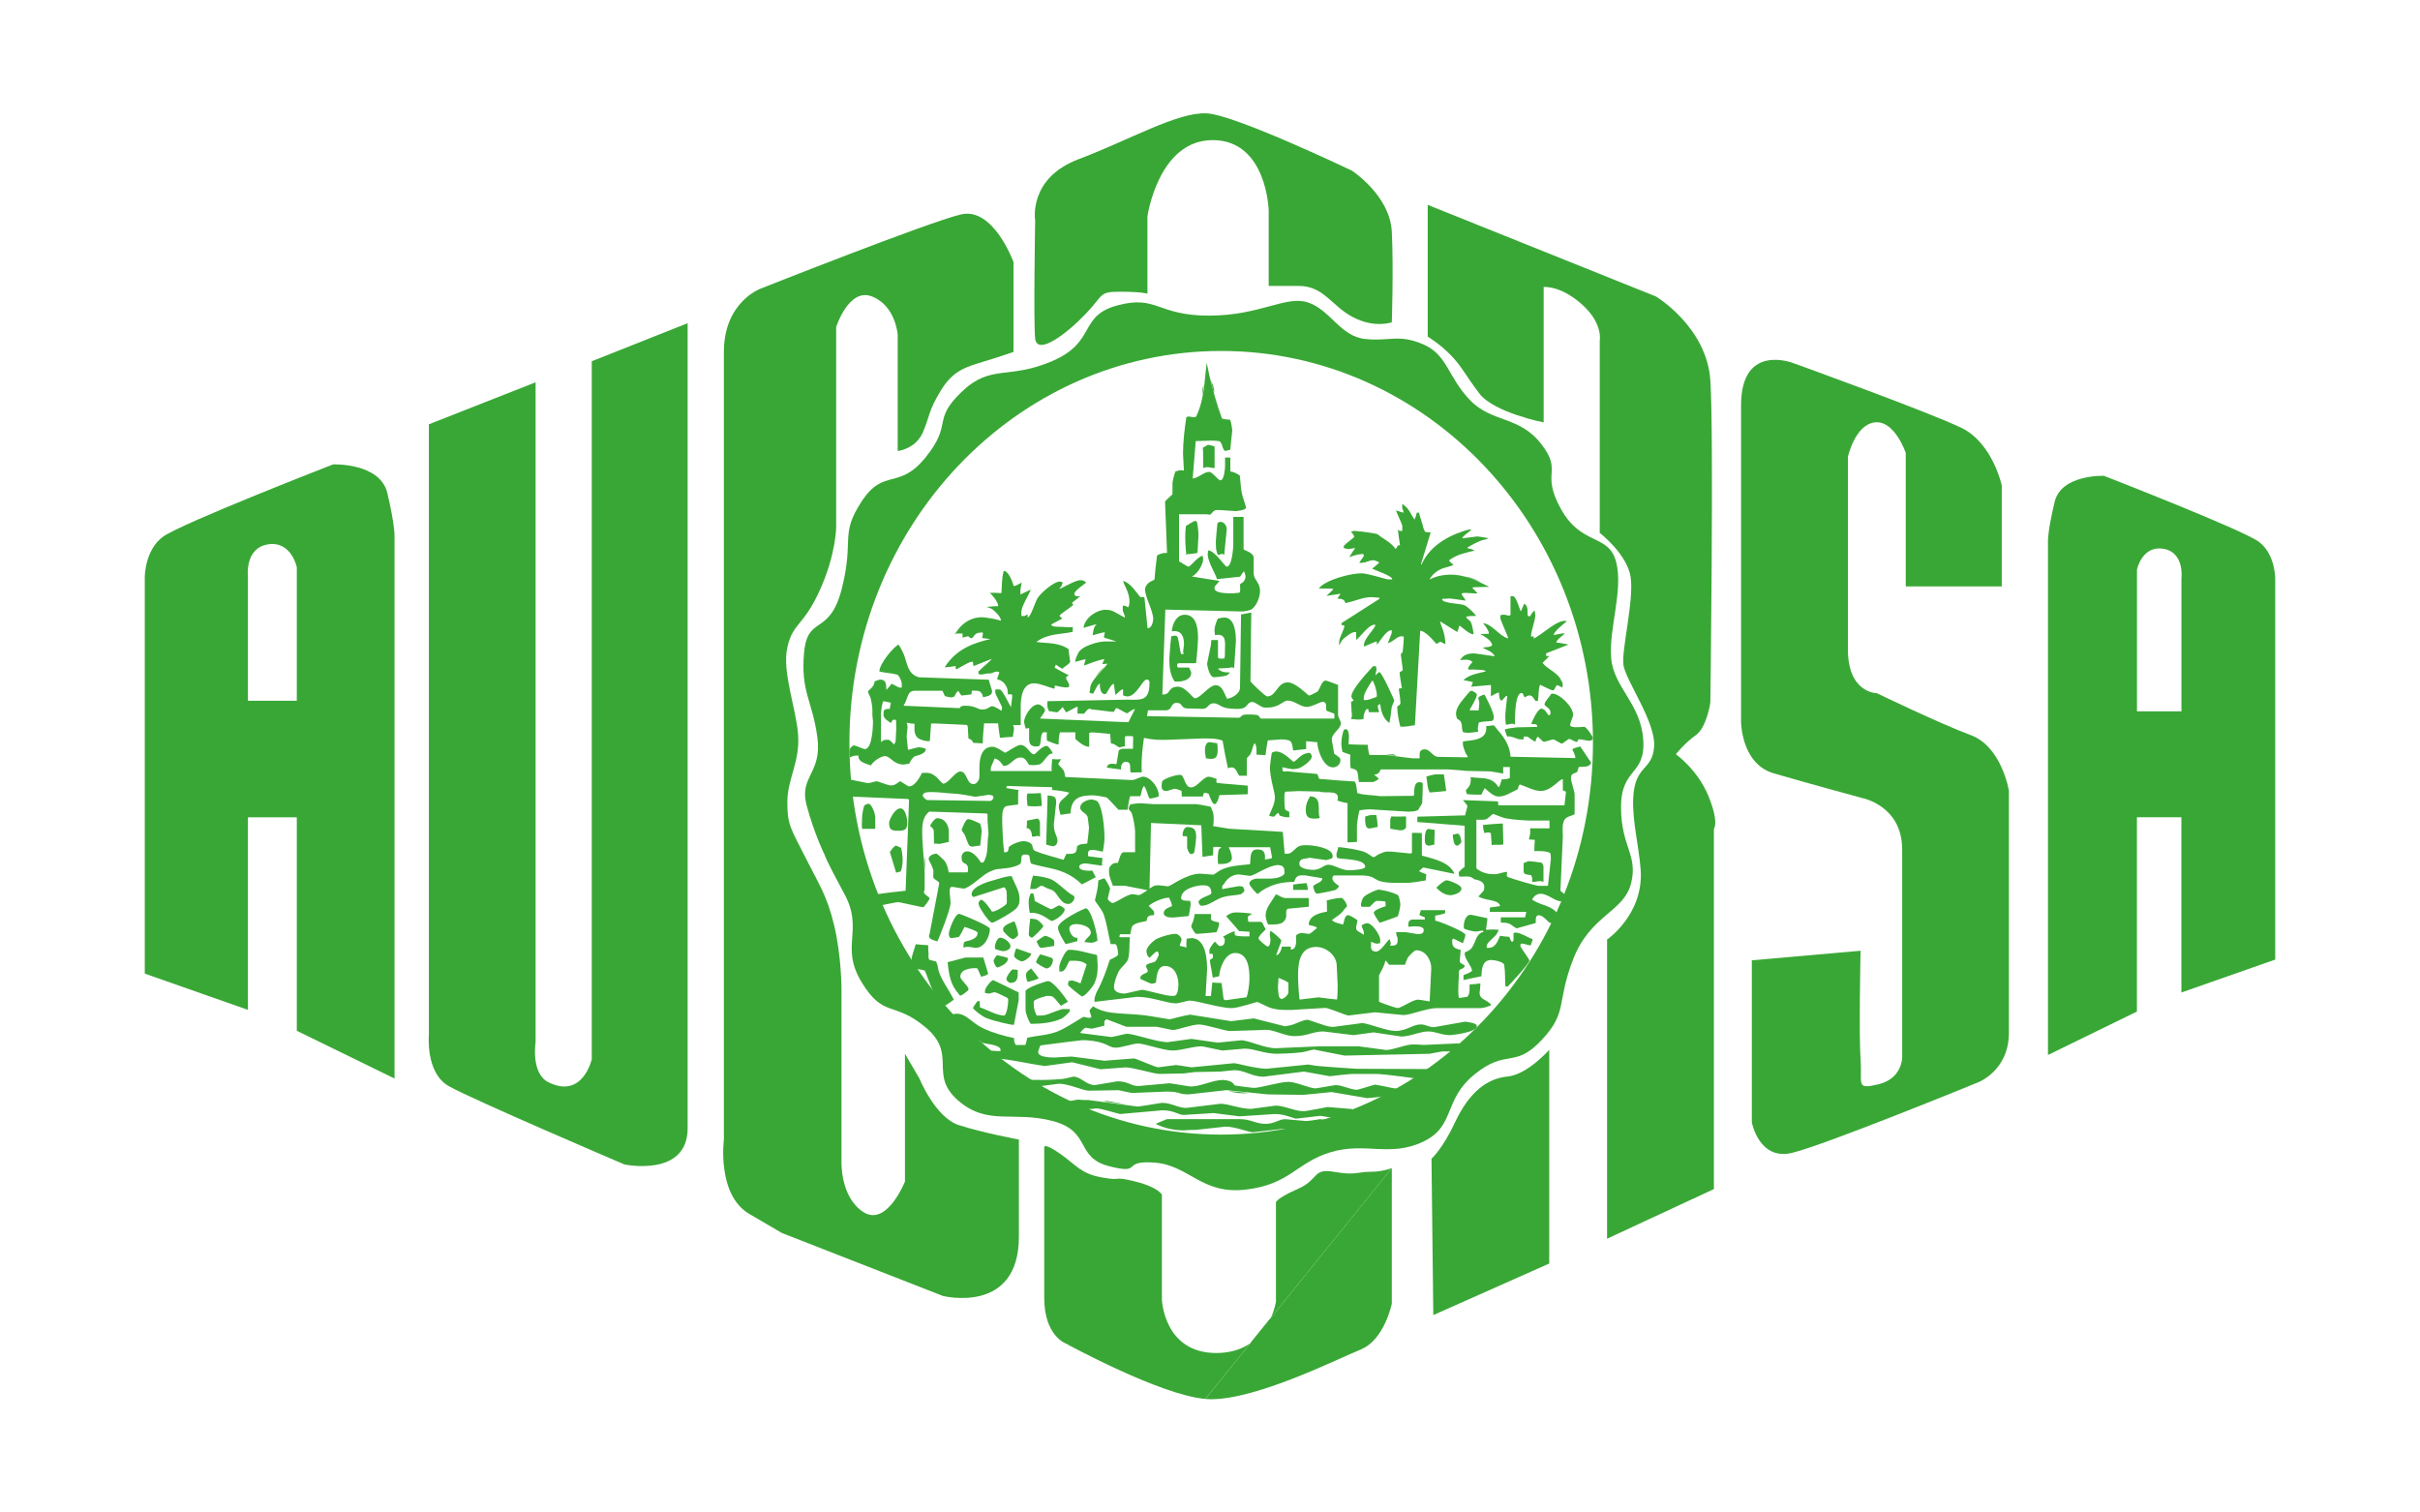 <?xml version="1.0" encoding="UTF-8"?> <!-- Generator: Adobe Illustrator 24.3.0, SVG Export Plug-In . SVG Version: 6.00 Build 0) --> <svg xmlns="http://www.w3.org/2000/svg" xmlns:xlink="http://www.w3.org/1999/xlink" version="1.1" id="Capa_1" x="0px" y="0px" viewBox="0 0 400 250" style="enable-background:new 0 0 400 250;" xml:space="preserve"> <style type="text/css"> .st0{fill:#FFFFFF;} .st1{filter:url(#Adobe_OpacityMaskFilter);} .st2{filter:url(#Adobe_OpacityMaskFilter_1_);} .st3{filter:url(#Adobe_OpacityMaskFilter_2_);} .st4{filter:url(#Adobe_OpacityMaskFilter_3_);} .st5{filter:url(#Adobe_OpacityMaskFilter_4_);} .st6{fill:#9A65A4;} .st7{fill:#39A735;} .st8{fill-rule:evenodd;clip-rule:evenodd;fill:#39A735;} .st9{fill-rule:evenodd;clip-rule:evenodd;fill:#FFFFFF;} .st10{fill:#4CE146;} .st11{fill:none;stroke:#383838;stroke-width:0.5;stroke-miterlimit:10;} .st12{fill:#383838;} .st13{fill:none;stroke:#000000;stroke-width:4;stroke-miterlimit:10;} .st14{filter:url(#Adobe_OpacityMaskFilter_5_);} .st15{fill:none;stroke:#000000;stroke-width:0.5;stroke-miterlimit:10;} .st16{fill:#9B66A5;} .st17{fill:none;stroke:#9B66A5;stroke-width:5.768;stroke-miterlimit:10;} .st18{fill:#DBD6D4;} .st19{clip-path:url(#SVGID_8_);fill:none;stroke:#F7E729;stroke-width:1.923;stroke-miterlimit:10;} .st20{clip-path:url(#SVGID_10_);fill:none;stroke:#F7E729;stroke-width:1.923;stroke-miterlimit:10;} .st21{clip-path:url(#SVGID_12_);fill:none;stroke:#F7E729;stroke-width:1.923;stroke-miterlimit:10;} .st22{clip-path:url(#SVGID_14_);fill:none;stroke:#F7E729;stroke-width:1.923;stroke-miterlimit:10;} .st23{clip-path:url(#SVGID_16_);fill:none;stroke:#F7E729;stroke-width:1.923;stroke-miterlimit:10;} .st24{clip-path:url(#SVGID_18_);fill:none;stroke:#F7E729;stroke-width:1.923;stroke-miterlimit:10;} .st25{clip-path:url(#SVGID_20_);fill:none;stroke:#76BC81;stroke-width:1.923;stroke-miterlimit:10;} .st26{clip-path:url(#SVGID_22_);fill:none;stroke:#76BC81;stroke-width:1.923;stroke-miterlimit:10;} .st27{clip-path:url(#SVGID_24_);fill:none;stroke:#76BC81;stroke-width:1.923;stroke-miterlimit:10;} .st28{clip-path:url(#SVGID_26_);fill:none;stroke:#76BC81;stroke-width:1.923;stroke-miterlimit:10;} .st29{fill-rule:evenodd;clip-rule:evenodd;fill:#225CA6;} .st30{clip-path:url(#SVGID_28_);fill:none;stroke:#F19570;stroke-width:1.923;stroke-miterlimit:10;} .st31{clip-path:url(#SVGID_30_);fill:none;stroke:#F7E729;stroke-width:1.923;stroke-miterlimit:10;} .st32{clip-path:url(#SVGID_32_);fill:none;stroke:#F7E729;stroke-width:1.923;stroke-miterlimit:10;} .st33{fill:#E01015;} .st34{fill:#1B4D93;} .st35{fill:#5BC3F0;} .st36{fill:#EC7412;} .st37{fill:#FFCF07;} .st38{fill:#E5237B;} .st39{fill:#65B12E;} .st40{clip-path:url(#SVGID_34_);fill:none;stroke:#F7E729;stroke-width:1.923;stroke-miterlimit:10;} .st41{clip-path:url(#SVGID_36_);fill:none;stroke:#F7E729;stroke-width:1.923;stroke-miterlimit:10;} .st42{fill:#E1513B;} .st43{stroke:#000000;stroke-miterlimit:10;} .st44{filter:url(#Adobe_OpacityMaskFilter_6_);} .st45{fill:#C0C0C0;} .st46{fill:#FFFFFF;stroke:#FFFFFF;stroke-miterlimit:10;} .st47{fill:#FFFFFF;stroke:#FFFFFF;stroke-width:1.2;stroke-miterlimit:10;} .st48{fill:#FFFFFF;stroke:#FFFFFF;stroke-width:2;stroke-miterlimit:10;} .st49{fill:none;stroke:#FFFFFF;stroke-width:2;stroke-miterlimit:10;} .st50{fill:#FFFFFF;stroke:#FFFFFF;stroke-width:0.5;stroke-miterlimit:10;} .st51{fill:url(#SVGID_38_);} .st52{fill:url(#SVGID_39_);} .st53{fill:url(#SVGID_40_);} .st54{fill:url(#SVGID_41_);} .st55{fill:url(#SVGID_42_);} .st56{filter:url(#Adobe_OpacityMaskFilter_7_);} .st57{fill:#F5F5F5;} .st58{fill:url(#SVGID_44_);} .st59{fill:url(#SVGID_45_);} .st60{fill:url(#SVGID_46_);} .st61{fill:url(#SVGID_47_);} .st62{fill:url(#SVGID_48_);} .st63{fill:url(#SVGID_49_);} .st64{fill:url(#SVGID_50_);} .st65{fill:url(#SVGID_51_);} .st66{fill:url(#SVGID_52_);} .st67{fill:url(#SVGID_53_);} .st68{fill:url(#SVGID_54_);} .st69{fill:#FFFFFF;stroke:#444444;stroke-width:1.5;stroke-linecap:round;stroke-linejoin:round;stroke-miterlimit:10;} .st70{filter:url(#Adobe_OpacityMaskFilter_8_);} .st71{fill:#DF0B18;} .st72{fill:#EE96BE;} .st73{fill:#166C4B;} .st74{fill:#4CBFEC;} .st75{fill:#EC7A28;} .st76{fill:#FFCF17;} .st77{fill:#01498B;} .st78{fill:#E3E15C;} .st79{fill:#1E8CC6;} .st80{fill:#65B147;} .st81{fill:#E41E7B;} .st82{fill:#5F3813;} .st83{fill:#F09271;} .st84{fill:#A36329;} .st85{filter:url(#Adobe_OpacityMaskFilter_9_);} .st86{filter:url(#Adobe_OpacityMaskFilter_10_);} .st87{filter:url(#Adobe_OpacityMaskFilter_11_);} .st88{fill:#DEDEDE;} .st89{filter:url(#Adobe_OpacityMaskFilter_12_);} .st90{opacity:0.75;} .st91{fill:#353535;} .st92{fill:url(#SVGID_60_);} .st93{filter:url(#Adobe_OpacityMaskFilter_13_);} .st94{fill:#FB6880;} .st95{fill:#FCFDFF;} .st96{fill:#707070;} .st97{fill:none;stroke:#707070;stroke-width:0.5;stroke-miterlimit:10;} .st98{fill:#D1D1D1;} .st99{fill:#141414;} .st100{fill:none;stroke:#000000;stroke-width:3;stroke-linejoin:round;stroke-miterlimit:10;} .st101{fill:#2D2D2D;} .st102{fill:#ECECEC;} .st103{fill:#E1E1E1;} .st104{fill:#FAFAFA;} .st105{fill:#FF735D;} .st106{fill:#1A2E35;} .st107{fill:#3BA435;} .st108{fill:#4CDF46;} .st109{opacity:0.77;} .st110{fill:#375A64;} .st111{opacity:0.3;} .st112{opacity:0.65;} .st113{fill:none;stroke:#FFFFFF;stroke-width:0.05;stroke-miterlimit:10;} .st114{fill:#FFC19D;} .st115{fill:#CAFFCA;} .st116{fill:#FF9C6A;} .st117{opacity:0.24;} .st118{fill:none;stroke:#000000;stroke-width:7;stroke-linejoin:round;stroke-miterlimit:10;} .st119{stroke:#000000;stroke-width:2;stroke-miterlimit:10;} .st120{stroke:#000000;stroke-width:0.75;stroke-miterlimit:10;} .st121{stroke:#000000;stroke-width:0.5;stroke-miterlimit:10;} .st122{stroke:#444444;stroke-width:1.5;stroke-linecap:round;stroke-linejoin:round;stroke-miterlimit:10;} .st123{stroke:#000000;stroke-width:0.5;stroke-linecap:round;stroke-linejoin:round;stroke-miterlimit:10;} </style> <g> <path class="st7" d="M49.06,115.83V93.77c0,0-0.89-4.42-4.79-3.79c-3.88,0.63-3.29,5.37-3.29,5.37v20.48H49.06z M23.93,160.93 V95.35c0,0,0-4.42,2.99-6.62c3.01-2.21,28.14-11.97,28.14-11.97s7.76-0.3,8.96,4.73c1.19,5.03,1.19,6.92,1.19,6.92v89.86 l-16.15-7.89v-35.29h-8.08v31.83L23.93,160.93z"></path> <path class="st8" d="M70.89,70.13v100.89c0,0-0.6,6.31,3.29,8.51c3.89,2.21,29.02,12.94,29.02,12.94s10.46,2.21,10.46-6V53.42 l-15.85,6.29v115.39c0,0-1.5,6.62-7.17,3.78c-2.93-1.46-2.11-6.62-2.11-6.62V63.19L70.89,70.13z"></path> <path class="st8" d="M148.38,74.55c0,0,2.99-0.31,4.19-3.15c1.2-2.84,0.81-3.32,2.9-6.79c2.09-3.47,4.27-3.96,7.27-4.89 c3-0.92,4.78-1.55,4.78-1.55V43.32c0,0-3.31-9.14-8.68-7.88c-5.38,1.27-33.2,12.3-33.2,12.3s-5.99,2.23-5.99,10.42v130.2 c0,0-1.2,9.13,4.2,12.29l5.38,3.15l26.63,10.41c0,0,12.55,3.14,12.55-9.78v-16.07c0,0-6.04-1.13-9.93-2.39 c-3.89-1.26-6.51-7.7-6.51-7.7l-2.39-4.1v21.12c0,0-3,7.57-6.89,5.04c-3.89-2.52-3.6-8.49-3.6-8.49v-28.38c0,0,0-5.36-1.19-10.41 c-1.2-5.05-2.49-6.77-4.85-11.48c-2.38-4.71-2.91-5.21-2.91-9.01c0-3.78,2.09-6.62,1.78-11.05c-0.29-4.41-2.69-10.38-1.78-14.49 c0.89-4.1,2.66-3.47,5.37-9.47c2.7-5.99,2.7-10.41,2.7-10.41V54.06c0,0,2.09-6.62,5.97-5.04c3.89,1.57,4.2,6.31,4.2,6.31V74.55z"></path> <path class="st8" d="M171.1,55.96c-0.29-2.53,0-19.57,0-19.57s-1.18-6.92,7.19-10.08c8.36-3.15,16.45-7.88,21.24-7.57 c4.79,0.31,23.93,9.47,23.93,9.47s6.28,4.08,6.59,10.07c0.3,6,0,14.99,0,14.99s-2.86,1.04-6.45-0.86c-3.59-1.9-4.77-5.15-8.97-5.15 h-4.93V34.81c0,0-0.27-11.65-9.26-11.65c-8.99,0-10.78,12.59-10.78,12.59v12.79c0,0-0.93-0.32-4.5-0.32 c-3.57,0-2.66,0.46-5.66,3.61C176.49,55.01,171.45,58.92,171.1,55.96"></path> <path class="st8" d="M140.4,122.78c0-35.77,27.5-64.77,61.44-64.77c33.94,0,61.46,29,61.46,64.77c0,35.76-27.52,64.76-61.46,64.76 C167.89,187.54,140.4,158.54,140.4,122.78 M199.81,52.17c8.56,0,12.79-3.44,16.47-2.15c3.66,1.28,5.28,5.58,9.36,6.01 c4.09,0.43,5.46-0.86,9.55,0.86c4.06,1.72,4.06,5.32,7.73,9.19c3.67,3.86,8.15,2.58,11.82,7.3c3.67,4.72-0.16,4.55,3.26,10.74 c3.42,6.18,7.9,4.03,9.13,8.76c1.21,4.72-1.23,11-0.82,15.89c0.41,4.9,4.89,7.47,5.3,13.49c0.41,6.01-3.67,4.55-3.67,11.16 c0,6.61,2.86,7.9,1.65,12.63c-1.23,4.73-6.69,5.16-9.54,12.45c-2.86,7.3-0.82,8.76-5.3,13.48c-4.48,4.72-5.71,1.29-11.01,5.59 c-5.29,4.29-3.09,8.59-8.55,11.16c-5.46,2.58-9.55,0-15.25,1.72c-5.71,1.72-6.68,5.32-14.02,6.18c-7.33,0.86-9.37-4.04-15.08-4.46 c-5.71-0.43-1.79,2.05-7.49,0.6c-5.71-1.46-2.86-5.76-9.37-7.48c-6.53-1.71-10.77,0.86-15.66-3.43c-4.88-4.29,0-7.56-5.3-12.02 c-5.3-4.47-6.92-1.46-10.59-7.47c-3.66-6.01,0.41-8.59-2.86-14.6c-3.25-6.01-3.25-6.44-3.25-6.44s-1.79-3.61-3.02-8.32 c-1.21-4.73,2.61-5.16,1.8-11.17c-0.82-6.02-2.77-7.48-2.2-13.92c0.57-6.44,4.23-2.58,6.27-10.73c2.04-8.17-0.4-8.76,3.27-14.34 c3.67-5.59,6.11-1.72,10.59-7.3c4.49-5.58,0.97-6.01,5.87-10.73c4.88-4.73,7.74-1.98,15.08-5.16c7.32-3.17,4.23-7.47,10.75-9.19 C191.25,48.73,191.25,52.17,199.81,52.17"></path> <path class="st8" d="M236.01,33.87l37.71,15.14c0,0,8.39,5.03,8.98,13.86c0.6,8.83,0,53.28,0,53.28s-0.6,4.1-2.39,5.36 c-1.8,1.26-3.31,3.16-3.31,3.16s3.6,2.53,5.4,6.94c1.79,4.42,0.89,5.37,0.89,5.37v59.56l-17.66,8.21V155.3 c0,0,6.12-4.19,5.55-11.59c-0.32-4.12-1.39-7.93-1.23-11.77c0.25-5.6,3.16-4.43,3.46-8.53c0.29-4.11-4.79-11.03-5.08-13.55 c-0.31-2.53,1.79-10.73,1.19-14.52c-0.6-3.78-5.1-7.26-5.1-7.26V56.27c0,0,0.58-2.84-2.99-6c-3.57-3.15-6.28-2.83-6.28-2.83v22.38 c0,0-8.23-1.62-10.63-4.78c-2.4-3.16-2.83-4.36-4.63-6.24c-1.8-1.9-3.9-3.16-3.9-3.16V33.87z"></path> <path class="st8" d="M256.07,173.52v35.33l-19.16,8.52l-0.3-25.85c0,0,1.83-1.59,3.88-5.99c2.41-5.14,5.4-7.28,8.7-7.59 C252.48,177.62,256.07,173.52,256.07,173.52"></path> <path class="st8" d="M199.23,231.23c-7.49-0.63-23.04-9.15-23.04-9.15s-3.59-1.25-3.59-7.56v-24.91c0,0-0.11-0.8,2.59,1.07 c2.69,1.87,3.42,3.33,6.99,3.95c3.58,0.64,1.48-0.31,5.38,0.64c3.89,0.94,4.49,2.2,4.49,2.2v17.35c0,0,0.32,8.82,8.98,8.82 c8.66,0,9.87-8.49,9.87-8.49v-16.41c0,0,0-0.63,3.59-2.21c3.6-1.57,2.39-3.46,5.99-2.84c3.59,0.63,3.88,0,5.98,0 c2.1,0,3.6-0.62,3.6-0.62"></path> <path class="st8" d="M230.05,193.08v22.4c0,0-1.21,5.97-5.1,7.56c-3.89,1.58-18.24,8.83-25.72,8.2"></path> <path class="st8" d="M289.56,158.73v26.8c0,0,1.19,6.31,6.59,5.04c5.39-1.26,30.81-11.67,30.81-11.67s5.09-1.91,5.09-8.2v-40.02 c0,0-1.19-7.26-6.28-9.16c-5.1-1.89-15.55-6.94-15.55-6.94s-4.78,0.02-4.78-7.24V75.49c0,0,1.21-5.37,4.49-5.68 c3.27-0.32,5.07,5.05,5.07,5.05v22.07h15.87v-16.7c0,0-1.5-6.95-6.59-9.47c-5.1-2.52-27.83-10.73-27.83-10.73s-8.67-3.47-8.67,6.94 v52.33c0,0,0,6.94,5.38,8.52c5.4,1.58,14.68,4.1,14.68,4.1s6.57,1.24,6.57,8.5v34.37c0,0,0.01,3.47-3.88,4.42 c-3.89,0.95-2.69,0-3-4.1c-0.29-4.1,0-17.96,0-17.96L289.56,158.73z"></path> <path class="st7" d="M353.22,117.57V94.15c0,0,0.81-4.02,4.36-3.44c3.54,0.57,2.99,4.88,2.99,4.88v21.99H353.22z M376.07,158.61 V95.58c0,0,0-4.02-2.71-6.03c-2.73-2.01-25.6-10.9-25.6-10.9s-7.07-0.27-8.15,4.31c-1.1,4.57-1.1,6.3-1.1,6.3v85.12l14.7-7.18 v-32.12h7.35v28.97L376.07,158.61z"></path> <path class="st8" d="M212.88,115.8c-0.88,0-1.41,1.15-3.32,1.15c-0.19,0-0.66,0.05-0.94-0.09c-0.55-0.31-1.35-0.83-1.54-0.83 c-1.2,0-0.57,1.15-2.56,1.15c-0.2,0-1.53-0.01-2.23-0.26c-0.65-0.22-1.03-0.67-1.69-0.67c-0.98,0-0.81,0.92-1.9,0.92 c-0.18,0-0.52-0.06-2.48-0.07c-1.02-0.01-0.74-0.93-1.7-0.93c-1.13,0-0.66,1.24-1.86,1.24h-2.91l-0.16,0.96l15.23,0.27 c0.24-0.09,0.44-0.39,0.62-0.45c0.27-0.1,0.65-0.09,0.85-0.09c0.19,0,1.02-0.01,1.53,0.09c0.24,0.05,0.33,0.34,0.58,0.58h12.16 v-0.8l-1.28-0.48c-0.25-0.33,0.25-1.48-0.68-1.48c-0.4,0-1.77,0.84-2.59,0.84C215.04,116.88,213.93,115.8,212.88,115.8 M199.45,59.96l0.47,2.22c0.54,2.23,1.22,4.74,2.07,7.02c0.42,0.09,0.86,0.17,1.35,0.18c0.18,0.59,0.34,1.53,0.34,1.72l-0.33,3.25 c-0.29,0.02-0.61,0.18-0.8,0.18c-0.49,0-0.52-1.49-1.01-1.6c-0.44-0.1-1.19-0.1-1.37-0.1l-2.53,0.08l-0.5,6.19 c1.05-0.15,1.84-1.1,2.72-1.1c0.56,0,1.47,1.39,1.86,1.39c0.64,0,0.75-2.03,0.77-2.23v-1.53h0.87v2.32 c0.47-0.01,1.06,0.3,1.57,0.65c0.11,0.85,0.13,1.8,0.29,2.71c0.15,0.85,0.74,2.4,0.74,2.59c0,0.46-1.74,0.58-1.74,0.58l-2.41-0.16 c-0.2,0-0.77-0.09-1.1,0.09c-0.26,0.14-0.42,0.49-0.68,0.64c-0.12,0.08-0.38-0.04-0.58-0.05h-4.57v7.77 c0.48,0.28,1.38,0.89,1.58,0.89c0.32,0,1.31-1.47,2.3-1.83c0.03,0.21,0.11,0.4,0.11,0.6c0,0.82-0.91,2.46-1.87,2.86l4.57,0.73 c-0.63,0.82-0.82,0.77-0.82,1.23c0,0.98,3.04,0.81,3.21,0.81l0.89-0.09c0.28-0.33,0.04-0.98,0.16-1.48 c0.61-0.24,0.86-0.74,0.86-1.24c0-0.19-0.15-0.54-0.24-0.82c-0.19,0.13-0.44,0.57-0.65,0.89l-3.82,0.41 c-0.3-1.01-1.54-2.89-1.54-4.15c0-0.19,0.07-0.38,0.09-0.6c1.03,0,2.8,2.69,3.04,2.69c0.95,0,1.09-3.44,1.1-3.54v-4.69h1.7v5.35 c0.2,0.24,1.67,0.53,1.67,1.42v2.53c0,1.13,1.05,1.48,1.05,2.98c0,0.81-0.47,2.31-1.38,2.99c-0.24,0.17-1.25,0.36-1.59,0.36 l-12.68-0.31l-0.5,14.05c0.65-0.01,0.83-0.2,0.95-0.32c0.17-0.17,0.37-0.56,0.62-0.73c0.28-0.2,0.79-0.26,0.98-0.26 c1.34,0,2.43,1.92,2.86,1.92c0.86,0,2.32-2.16,3.4-2.16c1.13,0,1.42,1.39,1.89,2.25c0.71-0.11,2.06-0.74,2.14-1.79l0.17-12.16 c0.57-0.1,1.1-0.17,1.69-0.32l-0.13,11.39c0.16,0.27,2.45,2.48,2.76,2.48c1.52,0,1.64-2.32,3.4-2.32c1.34,0,3.36,2.17,3.5,2.17 c0.2,0,0.98-0.37,1.4-0.64c0.34-0.22,0.7-1.83,1.35-1.83c0.2,0,1.35,0.46,2.07,0.72v5.04c0.01,0.2,0.47,1.06,0.47,1.25 c0,1.02-1.51,1.66-1.51,2.74c0,0.2,0.3,1.57,0.38,2.32c0.45,0.41,1.05,0.56,1.05,1.08c0,0.79-0.7,1.2-1.24,1.2 c-1.78,0-2.71-3.57-2.55-4.15l-1.88-0.18v1.3l-2.14,0.24c-0.11-0.51-0.12-1-0.35-1.41c-0.21-0.39-1.24-0.42-1.71-0.42l-2.14,0.16 c-0.13,0.71-0.29,1.55-0.38,2.45c-0.51-0.07-0.96-0.07-1.47-0.09c-0.04-0.58,0.08-1.41-0.32-1.91c-0.32,0.44-0.38,1.15-0.65,1.73 c-0.15,0.33-0.64,0.63-0.64,0.83v2.83h-1.25c-0.45-0.59-0.55-1.38-1.27-1.38c-0.19,0-0.39,0.07-0.6,0.15 c-0.34-1.52-0.64-3.07-0.89-4.57c-0.97-0.4-2.25-0.36-3.31-0.36l-6.03,0.23c-1.12,0-1.92,0.05-3.66-0.32 c-0.22,1.73-0.45,3.03-0.37,5.7l-1.83,0.01c-0.24-0.73,0.3-1.76-0.86-1.76c-0.48,0-0.88,0.71-0.7,1.28l-2.39-0.32 c0.19-0.88,1.13-0.62,1.61-0.57l0.38-2.29c0.16-0.1,0.46-0.26,0.65-0.25h1.73c-0.07-0.15,0-0.4,0-1.99 c-0.12-0.15-0.54-0.11-0.68-0.11c-0.13,0-0.55-0.04-0.69,0.11v1.57c-0.29,0.02-0.68,0.17-0.85,0.17c-0.42,0-0.71-0.61-1.46-0.64 l-0.12-1.57c-1.03-0.1-2.69-0.25-2.88-0.25c-0.19,0-0.37-0.02-0.59,0.11v2.27c-0.91,0.01-1.99-1.05-2.29-1.3v-1.1h-2.54 c-0.16,0.52-0.24,1.26-0.22,2.01c-0.53,0.01-1.37-0.45-1.93-0.63c-0.02-0.43-0.09-0.9,0-1.37h-0.66c-0.49,0.52-0.21,1.65-0.62,2.28 c-0.15,0.04-0.35,0.05-0.54,0.05c-1.02,0-1.15-0.65-1.13-1.46v-1.58l-0.57,0.09c-0.1-0.35-0.26-0.95-0.26-1.14 c0-0.83,1.15-2.86,2.34-2.86c0.4,0,1.12,0.59,1.12,1.01c0,0.2-0.54,0.89-0.83,1.33l14.61,0.61l1.1-2.19 c-0.7,0.15-1.15,0.71-1.33,0.71c-0.19,0-1.51-0.85-1.71-0.85c-0.33,0-0.22,0.62-0.67,0.62c-0.19,0-2.26-0.31-3.46-0.41 c-0.56-0.36-0.89,0.27-1.25,0.7h-1.08c-0.09-0.59,0.14-1.14-0.06-1.14c-0.18,0-1.67,0.92-1.85,0.91l-0.55-0.85 c-0.23,0.23-0.76,0.86-0.96,0.86c-0.19,0-0.83-0.16-1.32-0.2c-0.1-0.24-0.27-0.68-0.25-0.87v-0.77l13.11-0.25 c2.32,0,3.77,0.36,3.77-2.81c0-0.51-0.33-0.5-0.52-0.5c-0.6,0-1.67,2.78-3.14,2.78c-0.18,0-0.44-0.08-0.71-0.19v-0.98 c-0.26-0.08-0.71,0.45-1.26,0.92l-0.27-1.87c-0.72,0.31-1.09,1.74-1.45,1.74c-0.94,0-0.86-1.67-0.85-1.73 c-0.28-0.05-0.78,0.99-1.11,1.64c-0.27,0.01-0.45-0.08-0.64-0.2c0.09-0.21,0.13-0.41,0.13-0.56c-0.02-1.42,1.9-2.76,2.89-4.2 c-0.08,0.04-0.29,0.04-0.89,0.07l0.37-0.8c-0.74-0.01-3.13,0.99-3.38,1.05c0.06-0.31,0.13-0.62,0.29-1.03 c-0.27-0.02-1.12,0.27-1.73,0.42c-0.01-0.5,0.3-1.03,0.46-1.4c0.51-1.2,3.31-1.98,4.44-1.97h1.92l-2.07-0.64 c-0.01-0.29,0.07-0.53,0.15-0.87c-0.28-0.04-1.19,0.26-2.03,0.48c0.12-0.56,0.06-1.29,0.66-1.81c-0.19,0-1.42,0.37-2.17,0.59 c0.25-1.79,2.3-2.99,3.61-2.99c0.19,0,0.8,0.02,1.15,0.18c0.7,0.31,1.35,0.75,2.05,1.11c0.19-0.13-0.34-1.01-0.32-1.2v-0.78 c0.54,0,0.77,0.23,0.87,0.3c0.19-0.23,0.24-0.64,0.24-1c0-1.6-1.05-2.84-1.03-3.39c1.22,0.4,2.02,1.71,2.8,2.67l0.7,0.04l0.52,5.11 c0.82,0.04,0.93-1.4,0.93-1.5c0-1.42-1.36-3.61-1.36-4.98c0.21-1.13,1.29-1.33,1.57-1.54c0.09-1.28,0.25-2.67,0.43-4 c0.54-0.33,1.03-0.43,1.65-0.42l-0.33-8.43c0-0.19,0.86-0.9,1.23-1.26v-1.83c-0.01-0.2,0.23-1.33,0.49-1.96l0.69-0.17 c0.23-0.04,0.49-0.02,0.71,0.06L195.54,75c0-2,0.25-4.04,0.55-6.04c0.55-0.37,1.41,0.37,1.68-0.24 C199.06,66,199.08,62.93,199.45,59.96"></path> <path class="st8" d="M200.2,62.89c0.24,0.6,0.47,1.22,0.49,1.69l-0.01-0.05v0.44C200.45,64.3,200.29,63.6,200.2,62.89"></path> <path class="st8" d="M198.93,63.59c0,0.55-0.08,1.17-0.23,1.7C198.7,64.73,198.78,64.12,198.93,63.59"></path> <path class="st8" d="M199.72,73.53c0.18,0,0.66,0.16,1.04,0.26v3.57c-0.6,0.02-1.21-0.34-1.87,0.01c-0.03-3-0.03-3.12-0.1-3.33 C199.12,73.85,199.53,73.53,199.72,73.53"></path> <path class="st8" d="M231.84,83.34c1.04,0.62,1.41,1.76,1.95,2.54c0.16-0.28,0.3-0.71,0.4-1.14h0.34c0.17,0.66,0.4,1.27,0.58,1.89 c0.14,0.44,0.15,0.91,0.51,1.31c0.21,0.03,0.51,0.03,0.86,0.05l-1.57,5.15c0,0.06-0.02,0.17,0.01,0.22c0,0,0,0.04,0.04-0.04 c1.52-3.51,5.29-5.14,7.93-5.82l0.31,0.07c-0.42,0.4-1.35,0.96-1.51,1.38c0.06,0.04-0.08,0.02,0.11,0.02c0.2,0,2.2-0.3,2.38-0.3 c0.19,0,1.21,0.15,1.88,0.3c-0.42,0.24-0.91,0.24-1.33,0.41c-0.71,0.29-1.42,0.67-2.15,1.1v0.15c0.33,0.04,0.73,0.13,1.14,0.36 c-1.35,0.4-2.85,0.58-4.22,1.63c0.14,0.26,0.42,0.46,0.77,0.76c-0.68,0.29-1.37,0.41-1.95,0.62c-0.58,0.22-1.54,0.85-2,1.7v0.07 c1.05-0.56,2.42-0.79,3.48-0.79c2.09,0,3.99,0.82,6.34,2.02l-2.48,0.06c-0.18,0-0.2,0.07-0.31,0.09l0.9,0.95 c-1.46-0.03-2.65-0.24-2.65,0.09c0,0.19,0.51,0.69,0.66,1.09c-0.9-0.13-2.47-0.36-2.65-0.36c-0.18,0-0.87,0.08-1.21,0.07 c0,0-0.03-0.11-0.03,0.08c0,0.6,2.7,0.71,3.41,0.87c0.6,0.14,1.49,0.99,2.23,1.86c-0.85,0.04-1.65-0.02-1.65,0.24 c0,0.19,0.63,0.48,0.79,0.86c0.22,0.5,0.26,1.09,0.4,1.65v0.3c-0.65-0.02-1.71-1-2.2-1.38h-0.18c-0.02,0.26-0.17,0.64-0.3,1 l-2.85-1.78c0.14,0.66,0.47,1.29,0.59,1.77c0.18,0.6,0.27,1.32,0.31,2.01c-0.3-0.07-0.64-0.38-0.84-0.38 c-0.18,0-0.46,0.32-0.64,0.32c-0.14,0-1.41-1.85-2.62-2.17c0,0-0.03,0.05-0.08,0.1c-0.32,5.15-0.55,10.32-0.87,15.53 c-0.89,0.09-1.58,0.34-2.43,0.21c-0.21-0.92-0.49-2.15-0.49-3.19c0-0.37,0.53-0.15,0.53-0.77c0-0.19-0.14-1.44-0.28-2.28 c0.21-0.03,0.35-0.11,0.52-0.08c-0.16-1.02-0.38-2.27-0.38-2.45c0-0.51,0.59-0.18,0.51-0.77l-0.3-2.27 c-0.04-0.26,0.13-0.33,0.29-0.44c0.09-0.66,0.17-1.89,0.17-2.08c0-0.47,0.13-0.58-0.31-0.58c-0.87,0-1.26,0.85-2.31,1.14 c0.21-0.62,0.65-1.55,0.65-1.74v-0.37c-0.04-0.05,0.08-0.02-0.11-0.02c-0.83,0-1.98,2.05-2.35,2.39v-0.48 c-0.03,0.02-0.1-0.06-0.14-0.06l-1.97,0.84c-0.24-1.05,1.35-2.46,1.84-3.41v-0.19c-0.04-0.04,0.05-0.01-0.15-0.01 c-0.86,0-2.11,1.72-2.97,2.54c-0.04-0.45-0.04-0.92-0.03-1.32h-0.31c-0.51,0.01-1.93,1.16-2.04,1.36 c-0.13,0.21-0.25,0.54-0.49,0.81c0.03-0.4,0.03-0.8,0.14-1.1c0.2-0.6,0.72-1.7,0.73-1.89v-0.29c-0.11-0.03-0.24-0.03-0.45-0.05 v-0.33l6.27-4.01v-0.28v0.1c-0.4-0.02-1.11-0.1-1.3-0.1c-1.44,0-2.48,0.6-4.36,0.99c-0.01-0.64-0.79-0.79-1.3-0.71 c0.16-0.32,0.39-0.63,0.53-0.81c-0.06-0.03-0.08-0.01-0.15-0.01l-2.18,0.34c0.39-0.4,0.85-0.77,1.12-1.11 c-0.05-0.03-0.04-0.09-0.24-0.09l-2.16-0.04c1.21-1.48,5.34-2.5,7.05-2.5c1.04,0,4.13,1,4.35,1.01h0.71c0,0,0.03,0.11,0.03-0.08 c0-0.44-2.42-1.31-3.32-1.69c0.41-0.31,0.85-0.68,1.2-1.02c-0.1-0.1-0.78-0.38-0.95-0.38c-0.84,0-1.27,0.5-2.36,0.43 c0.22-0.46,0.74-1,0.74-1.19c0-0.41-0.35-0.24-0.41-0.24c-0.6,0-1.36,0.25-1.98,0.52c0.29-0.56,0.66-1.1,0.96-1.51 c-0.05-0.03,0.08-0.01-0.11-0.01c-0.2,0-0.79,0.16-0.99,0.16c-0.19,0-0.51-0.08-0.78-0.19v-0.32c0.53-0.63,1.73-1.36,1.73-1.54 c0-0.19-0.29-0.52-0.53-0.84c0.21-0.05,0.4-0.12,0.61-0.12c0.18,0,2.36,0.23,3.56,0.48c0.24,0.04,0.56,0.36,0.77,0.5 c0.85,0.57,1.68,1.01,2.45,2.02c0.25-0.26,0.24-0.76,0.71-0.6c-0.17-1.01-0.25-1.7-0.35-2.63c0.16,0.09,0.16,0.23,0.33,0.23h0.39 v-0.87c-0.01-0.2-0.69-1.58-1.05-2.51c0.47,0.14,0.89,0.28,1.23,0.37c0,0,0.03,0.11,0.03-0.09c0-0.19-0.23-0.57-0.22-0.75V83.34z"></path> <path class="st8" d="M197.5,86.11c0.18,0,0.25,0.08,0.33,0.12c0.19,0.71,0.27,2,0.27,2.19l-0.17,2.98 c-0.49,0.1-1.03,0.18-2.01,0.21c0.3-0.34,0.1-0.33,0.09-0.56c-0.07-0.7-0.1-1.94-0.1-2.13c0-0.19,0-1.36,0.12-1.99 C196.49,86.66,197.32,86.11,197.5,86.11"></path> <path class="st8" d="M201.72,86.26c0.69,0,1.05,0.73,1.05,1.2l-0.42,4.27c-0.3-0.37-0.8,0-1.04,0c-0.39-0.8-0.34-1.63-0.34-2.34 c0-0.19,0.16-1.98,0.26-2.91C201.37,86.35,201.52,86.26,201.72,86.26"></path> <path class="st8" d="M192.61,93.84c0.66,0.02,1.67,1.12,1.94,1.8h-1.94V93.84z"></path> <path class="st8" d="M146,115.89c-0.26,0.44-0.4,2.04-0.38,2.14v4.63c0.41-0.37,0.62-0.38,0.98-0.38l0.32,0.01 c0.3,0.12,0.57,0.51,0.87,0.76c0.12-0.19,0.24-0.45,0.25-0.61l0.1-1.99l-0.03-1.47h-0.53c-0.17,0.16-0.16,0.38-0.34,0.52 c-0.9-0.61-1.21-0.84-1.21-1.47c0-0.65,0.09-0.87,1.04-0.86c0.02-0.36,0.17-0.82,0.17-1.02L146,115.89z M165.91,94.36 c0.85,0,1.57,2.13,1.62,2.5c0.28,0.04,0.88-0.33,1.35-0.56c-0.06,0.39-0.21,0.96-0.21,1.15v0.81c1.69-0.83,1.72-0.79,1.72-0.79 c-0.24,0.64-1.55,2.77-1.57,3.61v0.71c0.08-0.02,0.21,0.05,0.38,0.05c0.19,0,0.34-0.14,0.66-0.3v0.5c0.5,0.03,1.23-2.55,1.64-3.18 c0.6-0.93,2.7-2.73,3.66-2.73c0.2,0,0.27,0.01,0.46,0.12c0,0.45-0.32,0.86-0.54,1.07c0.13,0.13,2.56-1.42,3.48-1.42 c0.31,0,0.65,0.05,0.98,0.39c-0.1,0.11-1.96,1.35-1.96,1.84c0,0.45,0.44,0.45,0.97,0.44l-1.36,1.06c0.01,0.05,0.06,0.14,0.23,0.35 c-0.7,0.6-2.27,1.58-2.27,1.78c0,0.19,0.27,0.31,0.46,0.46l-1.89,1.02c0.31,0.44,1.01,0.33,1.6,0.37c1.57,0.1,1.76,0.08,1.99,0.01 v0.81c-1.93,0.47-4.03,0.21-6.02,1.68c1.6,0.26,3.57-0.01,5.33,1.18c0.04,0.64,0.26,1.84,0.26,2.03c0,0.44-1,0.83-1.26,1.23 c-0.35-0.16-0.74-0.47-1.1-0.69l-0.21,0.49c0.72,0.45,1.55,0.83,2.35,1.28c-0.21,0.14-0.46,0.23-0.46,0.43 c0,0.19,0.53,0.93,0.51,1.13v0.34c-0.18,0.1-0.44,0.1-0.63,0.1c-0.2,0-1.03-0.15-1.72-0.33c0.02,0.1-0.06,0.33-0.09,0.55 c-0.8-0.19-2.39-0.91-3.33-0.91c-2.11,0-2.22,2.73-2.23,3.87v3.04h-1.29c0.39,0.43,0.01,1.35,0,1.94c-0.73,0.03-1.4,0.1-2.14,0.16 c-0.1-0.82-0.25-1.6-0.3-2.39h-2.32c-0.13,1.57-0.19,1.79-0.22,3.32l-1.59-0.1c-0.05-0.18-0.27-0.63-0.77-0.68l-0.13-2.11 c-0.1-0.13-0.2-0.18-0.35-0.18l-5.08-0.23l-0.62,0.01l-0.21,2.91h-0.42c-0.18,0.01-1.01-0.17-1.4-0.42 c-0.88-0.52-0.72-1.69-0.7-2.45c-0.25,0.02-0.56-0.05-1.33-0.17c0.35,0.47,0.02,1.62,0.02,2.27l0.22,2.2 c0.09,0.04,1.5-0.42,1.79-0.42c0.18,0,0.74,0.08,1.16,0.27c0.01,0.86-1.46,1.1-1.77,1.21c-0.45,0.18-0.87,0.95-0.98,1.25 l-0.92,0.13c-1.71,0-2.18-1.39-3.09-1.39c-0.66,0-1.94,0.83-2.31,1.54c-0.72-0.27-2.21-0.55-2.05-1.62h-0.54 c-0.18,0.01-0.5,0.07-0.87,0.31c-0.05-0.46-0.17-0.97-0.02-1.41c0.09-0.28,0.5-0.59,0.7-0.59c0.18,0,1.58,0.61,1.76,0.61 c1.36,0,1.36-4.47,1.36-4.78c0-0.19,0-0.92-0.05-1.38c-0.08-0.69-0.13-1.47-0.34-2.23c-0.08-0.31-0.44-0.9-0.44-1.1 c0-0.2,0.52-0.49,0.74-0.81c0.22-0.28,0.32-0.58,0.36-0.9c0.31-0.13,0.75-0.29,0.94-0.29c1,0,0.95,0.83,1,1.7 c0.24-0.22,0.53-0.59,0.87-1c0.42,0.16,1.12,0.61,1.3,0.62h0.37v-0.63c-0.01-0.51-0.47-1.44-0.79-1.52 c-0.88-0.25-1.88-0.25-2.91-0.51c-0.01-1.28,2.47-4.22,3.18-4.43c0.34,0.5,0.63,1.06,0.85,1.58c0.56,1.29,0.57,3.33,2.54,3.81 l11.51,0.4c0.16,0.66,0.55,1.72,0.55,1.91c0,0.78-0.84,0.81-1.48,0.99c-0.18-0.74-0.48-1.07-1.1-1.08h-0.77 c0.03,0.09-0.05,0.32-0.08,0.61c-0.5,0.03-1.37,0.18-1.55,0.18c-0.2,0-0.44-0.57-0.61-0.77c-0.7,0.55-0.34,1.08-1.2,1.08 c-0.21,0-0.7-0.15-1.01-0.2l-0.4-0.89h-4.62c-1.26,0.01-1.05,1.34-1.82,2.47l9.3,0.4c0.14-0.4,0.62-0.4,0.88-0.4 c1.84,0,1.96,0.62,2.82,0.62c1.08,0,1.14-0.54,1.71-0.54c0.25,0,1.34,0.6,1.47,0.78l0.12-0.56c-0.01-0.19-1.14-2.25-1.13-2.45 v-0.54h0.73c0.41-0.01,1.66,2.63,1.86,2.93l0.19-1.55c0-0.43,0.22-0.67-0.73-0.56c0.18-1.27-0.78-2.38-1.74-2.48 c0.06-0.45,0.36-1,0.36-1.19c-0.63-0.31-0.97,0.16-1.61,0.22c-0.38-0.08-1.1,0.16-1.28,0.16c-0.21,0-0.38-0.01-0.56-0.11v-0.39 c0.77-0.79,2.17-1.89,2.17-2.08l-2.99,1.19c-0.03-0.22-0.1-0.45-0.08-0.7h-0.32c-0.35,0.01-2.2,1.12-2.44,1.25 c-0.13-0.19-0.14-0.38-0.12-0.56c-0.68,0.1-1.07,0.17-1.81,0.22c1.95-3.16,5.07-4.1,7.56-4.68l-1.37-0.17 c0.07-0.38,0.14-0.55,0.14-0.74c0-0.31-0.37-0.15-0.42-0.15c-1.14,0-1.02,0.92-1.53,0.92c-0.21,0-0.34-0.31-0.53-0.31 c-0.2,0-0.52,0.15-0.89,0.22v-0.69h-0.91c-0.2,0.01-0.19,0.06-0.37,0.15c1.26-2.12,2.91-2.84,4.51-2.84c0.18,0,1.44,0.16,2.2,0.33 l0.89,0.24c0.15-0.6-1.32-1.88-1.47-1.94c-0.28-0.12-0.57-0.25-0.88-0.32c0.61-0.08,1.29-0.15,1.91-0.13 c0.06-0.69-1.09-1.98-1.37-2.2c0.68-0.06,1.28,0.02,1.91,0.04C165.63,96.95,165.54,95.62,165.91,94.36"></path> <path class="st8" d="M242.16,95.27c0.85,0.13,1.8,0.52,2.64,0.99C244.02,95.97,243.11,95.59,242.16,95.27"></path> <path class="st8" d="M249.66,98.54h0.41c0.52-0.01,1.1,2.13,1.29,2.53c0.16-0.35,0.38-0.79,0.58-1.31c0.8,0.59,0.43,1.33,0.6,2.09 h0.38c0.19-0.3,0.35-0.7,0.74-0.93c0.04,0.3,0.11,0.61,0.11,0.8c0,0.78-0.68,2.59-0.69,3.21v0.33c0.08-0.03,0.24-0.11,0.43-0.08 v0.38c1.76-0.94,3.53-2.87,5.16-2.95l0.3,0.07c-0.66,0.59-1.81,1.41-2.2,2.24c0.07,0.03-0.03,0.01,0.16,0.01 c0.2,0,1.12-0.23,1.72-0.27c-0.49,0.6-1.18,0.85-1.43,1.54c0.63,0.05,1.31,0.2,2.05,0.34l-3.71,1.45v0.45h0.54l-1.13,1.13 c0.8,1.07,2.6,1.62,3.11,2.97c0.02,0.09,0.21,0.22,0.2,0.42v0.67c-0.3-0.07-0.7-0.37-0.89-0.37c-0.25,0-0.37,0.85-0.74,0.85 c-0.21,0-1.48-0.62-2.09-0.93c-0.31,0.74-0.21,1.73-0.36,2.68h-0.39c-0.49-0.66-0.52-0.91-1.05-0.91c-0.2,0-0.45,0.14-0.73,0.31 c-0.42-0.49-0.16-0.7-0.55-0.7c-0.83,0-0.99,2.44-1.02,3.02c-0.07,1.31-0.08,1.6-0.03,2.2c-0.46-0.35-1.12,0.02-1.52,0.01 c-0.1-0.51-0.1-1.42-0.1-1.61c0-0.2,0.16-1.86,0.32-3.12c0,0,0.09-0.04-0.09-0.04c-0.2,0-0.69,0.77-0.86,0.77 c-0.41,0-0.42-1.26-0.41-1.27c0,0,0.1-0.04-0.09-0.04c-0.19,0-0.79,0.37-1.25,0.6c-0.03-0.6,0.04-1.21,0-1.86l-3.26,0.29 c0.15-0.32,0.22-0.61,0.29-0.77c-0.47-0.12-1-0.19-1.58-0.33c1.13-1.01,2.62-1.14,3.7-1.43c-0.22-0.3-0.94-0.26-1.29-0.28 c-2.23-0.14-1.1,0.25-1.66-0.22c0.17-0.37,0.47-0.77,0.76-1.03c-0.43-0.55-1.38-0.41-2.05-0.34c0.63-1.06,1.52-1.06,2.28-1.12 l3.41,0.48v-0.08c-0.46-0.79-1.52-1.04-1.98-1.34c0.28-0.07,1.57-0.09,1.57-0.42c0-0.81-1.65-1.66-1.96-1.82l1.41-0.06 c0.05-0.06,0.02,0.07,0.02-0.12c0-0.36-0.6-1.22-0.96-1.61c1.42,0.05,2.79,2.2,4.12,2.5c0.03-0.06,0.01,0.08,0.01-0.11 c0-0.19-1.28-3-1.26-3.19v-0.53c0.22-0.03,0.35-0.1,0.55-0.1c0.19,0,0.68,0.16,0.86,0.16c0.21,0,0.18-0.06,0.26-0.11V98.54z"></path> <path class="st8" d="M195.84,101.61c2.22,0,2.18,3.09,2.18,4.01c0,0.19-0.15,2.63-0.32,4h-2.75c-0.41,0.01-0.39,0.19-0.39,0.4 c0,0.13,0,0.17,0.17,0.32h1.84c0.14,0.57,0.32,0.56,0.32,0.87c0,1.38-2.01,1.54-2.75,1.42c-0.77-1.11-0.86-2.49-0.86-3.69 c0-0.2,0.15-2.48,0.32-3.77c0.21-0.02,0.36-0.1,0.54-0.1c0.19,0,0.31,0.02,0.46,0.13c0.33,0.95,0.37,2.07,0.61,2.9h0.49 c-0.31-0.2,0-1.14,0-1.56c0-1.08-0.22-2.45-2.02-2.19C193.8,103.06,194.46,101.61,195.84,101.61"></path> <path class="st8" d="M202.36,102.07c1.86,0,1.92,2.94,1.92,3.86l-0.29,4.54c-0.24-0.28-0.56-0.11-0.84-0.09 c-0.52,0.05-1.13,0.1-1.77,0.1v0.1c0.47,0.51,1.17,0.59,1.91,0.56c-0.17,0.24-0.4,0.48-0.65,0.54c-0.57,0.16-1.8,0.26-1.98,0.26 c-0.77,0-1.14-2.03-1.14-2.2c0-0.19,0.45-2.15,0.63-3.13c0.03-0.23,0.04-0.54,0.07-0.82h1.1v2.89c0.14,0.24,0.5,0.18,0.59,0.18 c0.18,0,0.32,0,0.45-0.01c0.15-0.32,0.11-0.98,0.11-1.42c0-1.01,0.36-2.86-1.64-2.45c-0.02-0.29-0.09-0.56-0.09-0.76 c0-0.51,0.26-1.45,0.56-1.96C201.63,102.15,202.18,102.07,202.36,102.07"></path> <path class="st8" d="M173.17,109.63c0.18,0,0.46,0.18,0.62,0.36v0.32c-0.8,0.09-1.63,0.32-2.76,0.46v-0.48 c0.47-0.48,1.14-0.3,1.76-0.37C172.95,109.68,173.1,109.63,173.17,109.63"></path> <path class="st8" d="M226.83,112.49c-0.2,0.24-1.42,2.09-1.41,2.76v0.46h0.43c0.19,0.02,1.08-0.3,1.62-0.49 c0.09-0.05,0.11-0.15,0.11-0.35C227.59,114.24,227.08,112.58,226.83,112.49 M226.96,110.11h0.47c0.01,0.21,0.09,0.37,0.09,0.57 c0,0.19-0.16,0.65-0.19,0.97c0.15-0.15,0.5-0.55,0.68-0.55c0.4,0,2.45,4.63,2.45,4.67c0,0.19-0.39,0.83-0.44,1.21 c-0.1,0.76-0.17,1.62-0.38,2.53c-1.12-0.81-1.4-2.12-1.5-3.09h-0.17c-0.13,0.07-0.24,0.17-0.24,0.36c0,0.19,0.15,0.56,0.22,0.94 h-1.69c-0.02-0.21-0.1-0.36-0.09-0.52h-0.29c-0.37,0.43-0.55,1.16-0.5,1.67h-2.07c0.23-0.54,0.12-0.96,0.08-1.43 c-0.04-0.46-0.02-0.91-0.08-1.43l0.44-0.22c-0.14-0.17-0.38-0.48-0.38-0.67C223.37,113.93,226.2,110.96,226.96,110.11"></path> <path class="st8" d="M182.69,110.19l-1.61,1.66C181.52,111.2,182.06,110.65,182.69,110.19"></path> <path class="st8" d="M243.18,114.19c0.35,0,0.93,0.42,0.93,0.65c0,0.5-1.04,2.24-1.14,2.38v0.23c0.3-0.1,0.77-0.02,1.41-0.01 c0.31-1.94-0.03-1.49-0.03-2.1c0-0.19,0.66-0.46,1.02-0.53c0.31,0.57,1.55,2.89,1.55,3.78c0,0.19-0.1,0.45-0.27,0.57 c-0.78,0.1-1.53,0.07-2.21,0.25c-0.06,0.36-0.29,0.93-0.09,1.53c-0.58,0.11-1.54,0.19-1.73,0.19c-0.2,0-0.53-0.08-0.79-0.09 c-0.4-0.84,0.13-1.75-0.97-2.21c-0.11-0.22-0.2-0.6-0.2-0.8c0-0.95,0.65-1.83,1.57-2.9C242.55,114.75,242.95,114.19,243.18,114.19"></path> <path class="st8" d="M256.44,114.65c1.26-0.13,3.59,2.15,3.59,3.54c0,0.19-0.51,1.39-0.51,1.58c0,0.4,0.45,0.35,0.82,0.43 c1.28,0,1.32-0.08,1.5-0.08c0.31,0,1.16,1.21,1.34,1.59c0.02,0.08,0.09,0.11,0.09,0.31c0,0.46-0.68,0.42-0.68,0.42 c-0.18,0-1.2-0.23-1.39-0.23c-0.36,0-0.32-0.04-0.52,0.45c-0.44-0.07-1.11-0.53-1.29-0.53c-0.19,0-1.05,0.78-1.25,0.78 c-0.17,0-1.2-0.69-1.4-0.69c-0.18,0-1.35,0.39-1.55,0.39c-0.19,0-0.72-0.63-0.98-0.85c-0.17,0.15-0.41,0.47-0.4,0.83 c-0.52-0.14-1.22-0.83-1.41-0.84h-0.55v0.46h-0.56c-0.5,0.01-1.53-0.64-2.15-0.46c-0.19-0.34-0.27-0.73-0.42-1.18 c0.65-0.2,1.34-0.27,2.03-0.35l3.29-0.07c0.06-0.06,0.04,0.07,0.04-0.11c0-0.52-0.74-0.26-0.97-0.4c0.05-0.28,1.06-2.5,1.64-2.5 c0.77,0,0.98,1.08,1.29,1.08c0.33,0,0.22-0.52,0.22-0.58c0-0.57-0.97-0.92-0.97-1.2C255.29,115.98,256.14,115.13,256.44,114.65"></path> <path class="st8" d="M144.15,116.88c0.16,0.77,0.16,1.55,0.08,2.32C144.16,118.5,144.16,117.74,144.15,116.88"></path> <path class="st8" d="M223.44,118.81c0.63,0,1.22,0,1.82,0.07C224.67,118.97,224.05,118.97,223.44,118.81"></path> <path class="st8" d="M246.8,134.55c-0.2,0-0.85,0.82-1.26,0.9c-0.43,0.08-0.96,0.03-1.51,0.05v8.03c0.89,0.78,2.03,0.97,2.92,0.97 c0.78,0,1.28-0.31,2.13-0.4c0.09,0.23-0.22,0.74,0.22,0.9c0.87,0.32,4.6,1.43,5.02,1.42h1.54l0.48-4.42c0-0.2,0-0.69-0.11-1.02 c-0.86-0.39-1.92-0.29-2.62-0.31c0.02-0.65,0.02-1.25,0.08-1.85l-0.98-0.07c0.65-2.19-0.49-1.81,1.16-1.83h2.24v-1.29h-3.52 c-0.18-0.01-2.41-0.11-3.6-0.35C248.27,135.16,246.99,134.55,246.8,134.55 M246.84,119.89c0.18,0,0.49,0.51,0.66,0.72 c1.38,1.5,2.07,2.91,2.18,4.47l10.71,0.22c0.02-0.36-0.26-0.97-0.5-1.4c0.18-0.31,0.87-0.34,1.3-0.53l1.8,2.68 c-0.22,0.86-1.38,0.64-2.01,0.72c-0.13,0.19-0.13,0.54-0.3,0.8c-0.13,0.2-0.59,0.22-0.81,0.42c-0.25,0.2-0.2,0.61-0.2,0.8 c0,0.2,0.6,2.25,0.6,2.44v3.35c-0.56,0.33-1.42,0.37-1.72,1c-0.45,0.9-0.17,2.05-0.25,3.13l-0.38,8.53l1.13,0.92 c0,0.5-0.92,0.81-1.07,0.81c-0.95,0-2.16-1.24-3.33-1.24c-0.55,0-1.14,0.34-1.41,0.98c0.42,0.27,0.94,0.52,1.4,0.69 c0.24,0.1,2.76,0.79,2.76,1.84c0,0.48-0.37,1.35-0.99,1.35c-0.57,0-1.17-1.31-2.1-1.31c-0.52,0-0.49,0.75-0.46,1.28l-3.17,0.89 c-0.33-0.17-0.66-0.4-0.94-0.62c-0.46-0.35-1.18-0.31-1.67-0.33v-0.87h4.02l0.19-0.9h-6.03v-0.72l1.68-0.24 c0.04-0.28-0.35-0.6-0.59-0.69c-0.49-0.2-1.11-0.34-1.65-0.42c-0.35-0.07-0.85-0.22-1.33-0.47c0.83-1.01,0.97-0.77,0.97-1.62 c0-0.88-1.01-1.13-1.68-1.24c-0.68-0.72-1.66-0.36-2.45-0.44c-0.02-0.21-0.09-0.44-0.09-0.63c0-0.25,0.9-0.93,0.98-0.99v-6.78 l-7.82-0.62v-0.88l7.91-0.22c0.07-0.5,0.36-1.34,0.36-1.52c0-0.2-0.43-0.6-0.74-1l5.78,0.21c0.01,0.21,0.09,0.44,0.07,0.65h10.94 l0.25-2.25l-0.52-0.23v-1.84c-0.57-0.05-1.88,1.95-3.66,1.95c-1.11,0-2.48-0.77-3.48-1.09c-0.11,0.21-0.27,0.47-0.29,0.8 c-1.23,0.55-2.08,1.21-3.17,1.21c-0.82,0-1.59-0.74-2.3-1.39c-0.17,0.28-0.39,0.65-0.57,1.08c-1.86,0.01-2.08-0.07-2.35-0.08 c-0.1-0.19-0.2-0.41-0.2-0.61c0-0.15,0.62-0.56,0.73-1.17c0.07-0.3,0.11-0.66,0.04-1.04c1.59,0.31,3.48-0.25,4.62,1.67 c0.25-0.1,0.4-0.94,0.53-1.3c0.5,0.02,0.93-0.05,1.34-0.21v-1.83h-1.1v1.09c-0.74-0.14-1.49-0.29-2.16-0.37l-4.01-0.08 c-0.46-0.08-2.74-0.23-2.93-0.24h-11.13c-0.12,0.21-0.2,0.5-0.45,0.66c-0.19,0.14-0.47,0.19-0.65,0.21 c0.21,0.16,0.52,0.39,0.76,0.67c-0.15,0.25-0.89,0.54-0.97,0.54h-2.31c-0.1-0.52-0.11-1.05-0.21-1.52 c-0.11-0.6-0.75-0.66-1.15-0.77c-0.1-0.7-0.1-1.49-0.05-2.22c-0.38-0.12-0.84-0.28-1.31-0.48c-0.1-0.39-0.18-1.1-0.18-1.3 c0-0.72,0.15-1.84,0.48-2.42h0.47c0.49,0.73,0.25,1.7,0.24,2.48c0.09-0.03,0.32,0.05,3.17,0.08c0.02,0.5,0.14,1.27,0.29,1.68h2.68 l4.37,0.55h1.24c0.01-0.73-0.15-1.48,0.84-1.48c0.95,0,1.31,1.28,2.3,1.24l4.79,0.08c0.04-0.28-0.13-0.33-0.23-0.51 c-0.28-0.51-0.56-1.46-0.55-1.65v-0.45c1.21-0.29,4.13-0.02,3.85-2.54L246.84,119.89z"></path> <path class="st8" d="M199.9,122.67c0.19,0,0.85,0.15,1.27,0.16c0.09,0.35,0.1,0.8,0.1,0.99c0,1.04-0.14,1.62-1.1,1.62 c-0.18,0-0.56-0.07-0.84-0.09c-0.09-0.43-0.17-1.06-0.17-1.26C199.16,123.73,199.21,122.67,199.9,122.67"></path> <path class="st8" d="M154.01,130.92c-0.25,0-1.49-0.08-1.49,0.58c0,0.17,0.39,0.63,0.75,0.74l10.38,0.15 c0.25,0,0.56-0.31,0.56-0.62c0-0.35-0.62-0.39-0.83-0.39l-2.15,0.32c-0.19,0-2.37-0.49-3.53-0.52 C156.41,131.13,155.3,130.92,154.01,130.92 M168.64,123.13c1.16,0,1.57,1.54,2.27,1.54c0.32,0,1.2-1.38,2.14-1.38 c0.2,0,0.94,0.95,0.96,1.29c-0.82-0.27-1.48,1.65-2.3,1.79c-1.26,0.24-1.41-0.01-1.62,0.07c-0.51-0.9-0.81-1.23-1.41-1.23 c-1.17,0-1.61,1.39-2.79,1.39c-0.13,0-0.55-1.03-1.48-1.24c-0.18,0.5-0.63,1.37-0.64,1.56v0.53h10.1 c-0.02,0.06-0.14-0.09,0.04-1.99c0.51,0.07,0.94,0.07,1.47,0.02c-0.15,0.32-0.44,0.62-0.44,0.81c0,0.2,0.57,0.61,0.86,1.04 c0.17,0.26,0.16,0.73,0.29,1.1l10.47,0.48c0.2,0,0.6,0.06,0.88-0.02c0.47-0.15,1.27-0.52,1.45-0.52c1.32,0,2.8,1.99,2.62,3.29 c-0.48,0.18-1.29,0.34-1.49,0.34c-0.4-0.66-0.45-1.46-0.91-2.08c-0.4,0.31-0.39,1.08-0.62,1.69h-1.69 c-0.24,0.78-0.32,1.48-0.42,2.23h-1.51c-0.62-0.63-1.21-1.35-1.91-2c-0.06-0.06-1.7-0.38-2.28-0.38c-2.05,0-3.67,0.34-3.72,2.98 l-1.68,0.24c-0.1-0.43-0.27-1.07-0.27-1.26c0-1.21,0.84-1.23,1.74-2.4c-0.8-0.22-1.84-0.38-2.85-0.44v-0.46l-7.45-0.21l-0.13,0.35 l2.05,0.33c-0.09,0.16-0.08,0.26-0.09,2.39c-0.66,0.1-1.35,0.14-1.92,0.27c-0.85,0.19-0.7,2.01-0.7,2.84c0,0.19,0.1,3.16,0.31,4.77 c0.87,0.16,0.68-0.7,0.79-0.86c0.57-0.54,1.84-0.97,2.47-0.97c0.28,0,1.21,0.18,1.37,0.67c0.1,0.3,0.13,0.79,0.43,0.92 c1.52,0.64,3.24,1.03,4.78,1.5c0.11-0.27,0.27-0.67,0.46-0.98c0.48-0.03,1.04,0.08,1.42-0.2c0.31-0.23,0.28-0.7,0.36-1.09 c0.55-0.42,1.03-0.31,1.66-0.42c0.13-0.81,0.29-2.45,0.29-2.65l-0.2-1.61c-0.09-0.77-1.25-0.94-1.25-1.67 c0-1.03,1.52-1.35,1.76-1.35c0.2,0,0.9,0.07,1.17,0.42c0.76,1.02,1.08,4.27,1.08,5.87c0,0.7-0.11,1.48-0.27,2.34 c-0.6-0.15-1.41-0.3-1.59-0.3c-0.64,0-0.87,0.08-0.87,0.7c0,0.19-0.04,0.24,0.1,0.36l2.3,0.29c-0.07,0.45-0.07,0.82-0.09,1.26 l-2.62-0.37c-0.41,0-1.13,0.06-1.13,0.55c0,0.75,1.83,0.68,2.14,0.62c0.18,0.35,0.41,0.73,0.59,1.1l-2.29,1.2 c-2.83-2.76-5.61-2.57-8.39-3.44c-0.51-1.09,0.13-1.5-1.03-1.5c-1.05,0-0.22,1.28-0.95,1.66c-1.11,0.58-2.42,0.62-3.64,0.75 c-0.58,0.07-1.52,0.53-2.08,0.92c-0.55,0.37-2.71,2.3-3.47,2.3c-0.19,0-1.71-0.3-1.89-0.3c-0.44,0-0.42,0.64-0.42,0.84l0.16,1.78 c0,1.19-1.99,6-2.16,6.39c-0.48-0.14-1.76-0.34-1.31-1.21l1.58-8.29c0.14-0.4-0.9-0.72-0.96-1.05c-0.08-0.45,0.09-0.93-0.04-1.37 c-0.17-0.58-0.73-1.49-0.73-1.68c0-0.61,0.89-0.89,1.29-0.89c0.11,0,1.23,1.03,1.4,1.27c0.29,0.48,0.55,1.15,0.61,1.82h3.1 c0.12-0.14,0.1-0.36,0.1-0.55c0-1.32-1.06-0.51-1.06-1.89c0-0.66,0.38-1.03,0.98-1.03c0.73,0,1.63,0.85,2.21,1.85h0.4 c0.94-1.45,0.56-3.14,0.86-4.72l-0.16-2.23v-0.78c0.04-0.27-0.06-0.38-0.22-0.38l-9.41-0.31c-1.38,1.09-1.16,2.89-1.16,4.28 l0.39,5.82v2.77c0,0.19-0.19,0.38-0.08,0.59c0.21,0.36,0.9,0.69,0.9,0.88c0,0.21-0.9,1.47-1.06,1.47c-0.19,0-3.96-0.85-4.14-0.85 c-0.2,0-2.11,0.39-3.21,0.61c-0.41-0.57-0.71-1.18-1.1-1.8c1.87-0.28,3.76-0.51,5.55-0.69l0.57-15.06 c-0.07-0.06-0.16-0.11-0.32-0.11l-9.43-0.4v-2.81c1.16,0.21,2.79,0.6,2.99,0.6c0.18,0,1.23-0.32,1.43-0.32 c0.17,0,1.81,0.7,2.38,0.7c0.71,0,1.41-0.7,1.41-0.7c0.22,0,1.3,0.85,1.5,0.85c1.03,0,1.75-1.44,2.18-2.22 c0.5-0.01,0.99-0.07,1.43,0.09c0.39,0.14,0.82,0.44,1.16,0.79c0.25,0.26,0.74,0.89,0.92,0.89c0.83,0,1.96-2.01,2.84-2.01 c1.11,0,0.98,2.08,2.14,2.08c0.36,0,0.77-0.26,0.96-0.95c0.22-0.8-0.66-5.22,2.25-5.22c0.62,0,1.97,1,2.04,1 C166.25,124.44,168.1,123.13,168.64,123.13"></path> <path class="st8" d="M210.89,124.21c1.38,0,2.7,1.7,2.94,1.7c0.2,0,0.95-0.82,1.44-1.13c0.33-0.22,0.97-0.34,1.17-0.34 c0.18,0,0.38,0.38,0.38,0.58c0,0.83-1.85,1.87-2.02,1.93c-0.36,0.13-0.94,0.19-1.12,0.19c-0.19,0-1.03-0.16-1.69-0.32 c-0.03,0.06-0.02,0.08-0.02,0.27c0,0.72,0.45,0.33,0.93,0.4c1.57,0.22,3.24,0.26,4.85,0.45c0.11,0.25,0.18,0.55,0.31,0.8 c1.93,0.17,3.88,0.33,5.85,0.43c0.36,0.51,0.33,1.43,0.44,1.92c1.22,0.38,2.51,0.3,3.79,0.51l5.54-0.06 c0.16-0.49-0.15-2.26,0.95-2.26c0.18,0,0.38,0.08,0.5,0.1c0.02,0.14,0.08,0.29-0.05,3.23c-0.02,0.41-0.53,0.87-0.64,1.24 c-0.49,0.34-1.41,0.3-1.92,0.3l-6.14-0.38c-0.19,0-1.17,0.07-1.66,0.16c-0.11,0.22-0.42,1.93-0.43,2.54v2.71 c-0.52-0.02-0.96,0.06-1.56,0.04v-6.48c-0.47-0.05-1.09-0.21-1.67-0.4c0.57-1.97-1.97-1.11-2.97-1.5l-3.46-0.08 c-0.18,0-1.43,0.08-2.15,0.1c-0.24,0.22-0.18,0.89-0.18,1.1c0,0.19-0.01,1.19,0.09,1.72c0.04,0.26,0.4,0.33,0.72,0.52v0.88h-0.49 c-0.2,0.01-0.72-0.15-1.12-0.27c-0.09-0.15-0.07-0.42-0.25-0.42c-0.19,0-0.56,0.61-0.75,0.61c-0.2,0-0.47-0.08-0.74-0.2 c0.47-1.06,0.97-2.07,0.97-3c0-0.9-0.82-3.09-0.82-4.98c0-0.19,0.15-1.63,0.32-2.42C210.44,124.29,210.71,124.21,210.89,124.21"></path> <path class="st8" d="M229.1,124.75l1.06-0.08c0.18,0,0.4,0.08,0.67,0.25C230.24,124.9,229.65,124.83,229.1,124.75"></path> <path class="st8" d="M237.26,128h1.4l0.39,2.74c-0.88,0.1-1.79,0.18-2.74,0.25c-0.45-0.88-0.36-1.75-0.55-2.65 C236.27,128.22,237.07,127.99,237.26,128"></path> <path class="st8" d="M195.08,128.07c0.72,0,0.68,2.08,1.78,2.08c1.04,0,2.01-1.77,2.93-1.77c0.21,0,0.9,0.23,1.28,0.34 c0.06,0.17-0.15,0.62,0.14,0.7c1.66,0.18,3.32,0.26,5.02,0.44c0.02,0.52,0.02,0.98,0,1.42l-4.68,0.15c0.01-0.04-0.3,1.49-0.8,1.49 c-0.38,0-0.9-1.49-0.94-1.66c-0.17-0.14-0.42-0.2-0.62-0.2c-0.35,0-0.22,0.2-0.37,0.6h-3.49c-0.02-0.37-0.02-0.66-0.03-0.94 c-0.32-0.13-0.94-0.35-1.13-0.35c-0.17,0-1.16,0.38-1.35,0.38c-0.73,0-0.82-0.42-0.82-0.88c0-0.19,0.07-0.51,0.1-0.75 C192.6,128.6,194.33,128.07,195.08,128.07"></path> <path class="st8" d="M172.05,131.1c0.02,0.51,0.1,0.97,0.16,2.1c-0.8,0.11-1.58,0.11-2.38,0.01c-0.02-0.7-0.24-1.61,0.01-2.05 C171.69,131.15,171.84,131.07,172.05,131.1"></path> <path class="st8" d="M173.16,131.47c1.23,0.14,1.41,0.26,1.41,1.22c0,0.2-0.38,3.39-0.38,3.59c0,1.52,0.6,1.89,0.6,2.66 c0,0.52-0.31,0.93-0.75,0.93c-0.2,0-0.7-0.16-1.12-0.26L173.16,131.47z"></path> <path class="st8" d="M216.55,131.62c2.12,0.11,1.1,2.35,1.6,3.57c-0.26,0.12-0.7,0.12-0.89,0.12c-1.15,0-1.43-0.41-1.43-1.5 C215.83,133.05,216.07,132.37,216.55,131.62"></path> <path class="st8" d="M211.33,161.63l-0.1,1.53c0,0.19,0.06,1.1,0.17,1.56c0.03,0.15,0.24,0.36,0.35,0.41 c0.52-0.02,1.19-0.69,1.21-1.12v-1.58C212.48,162.09,211.93,161.86,211.33,161.63 M217.53,156.52c-2.94,0-2.98,3.19-2.98,4.94 c0,0.19,0.07,2.47,0.25,3.76l3.15-0.37c0.18,0,2.03,0.3,3.05,0.36c0.1-0.82,0.1-2.18,0.1-2.37l-0.15-3.16 C220.96,157.89,219.18,156.52,217.53,156.52 M234.08,157.07c-0.33,0-1.24,0.97-1.41,1.27c-0.19,0.36-0.32,0.78-0.44,1.13h-2.64 c-0.11-0.21-0.29-0.45-0.6-0.7c-0.15,0.85-0.71,1.76-1.05,2.44v4.38c0.98,0.41,2.85,1.03,3.04,1.03c0.7,0,2.46-1.39,3.43-1.39 c0.2,0,1.08,0.16,1.9,0.3l0.26-5.5C236.59,158.86,235.76,157.07,234.08,157.07 M190.25,136.03l-0.25,10.84 c0.96-0.63,1.03-0.53,1.69-0.53l1.37,0.16c0.42,0,3.03-2.09,5.32-2.09l2.15,0.16c0.18,0,0.89-0.62,1.39-0.84 c1.52-0.67,3.21-0.71,4.69-0.88c0.15-0.84-0.15-2.45,1.19-2.45c0.95,0,1.39,0.33,1.28,1.67c0.51-0.06,0.83-0.13,1.17-0.24 c-0.07-0.67-0.21-1.21-0.31-1.79h-6.85c0.28,0.55,0.53,1.26,0.53,1.78c0,0.69-0.8,0.96-1.53,0.98h-0.76 c0.02-0.24-0.05-0.59-0.05-0.78c0-0.19,0.02-1.08,0.15-1.52c0.1-0.29,0.45-0.33,0.42-0.47c-0.43-0.03-0.94-0.1-1.31,0l-0.03,1.34 l-1.75,0.26l-0.2-5.22L190.25,136.03z M188.45,132.77l2.27,0.15h7c0.18,0,1.62,0.24,2.37,0.42c0.26,0.47,0.49,1.04,0.51,1.59 c0.04,1.23-0.08,1.42-0.08,1.62l2.64,0.43l8.87,0.52l0.31,3.61h0.54c0.55-0.02,1.08-0.71,1.54-1.06c0.56-0.42,1.29-0.34,1.82-0.34 c0.66,0,4.04,0.39,4.04,1.77c0,0.56-0.28,0.4-1.05,0.69l-2.76-0.39c-0.69,0.22-1.7,0-1.7,1c0,0.96,2.15,1,2.3,1 c1.22,0,1.76-0.85,2.46-0.85c1.06,0,2.06,0.92,3.51,0.92c0.36,0,2.61-0.1,2.61-0.58c0-1.46-4.37-1.17-4.66-1.5 c-0.02-0.15-0.1-0.31-0.1-0.5c0-0.2,0.23-0.83,0.33-1.26c1.34,0.14,2.72,0.34,3.99,0.7c1.03,0.31,1.55,0.98,1.83,0.98 c0.18,0,0.58-0.38,0.91-0.52c1.23-0.54,1.21-0.4,2.14-0.4l2.95,0.3c0.18,0,0.17,0.02,0.34-0.11v-3.26 c0.16-0.09,0.33-0.01,1.64-0.01v3.73c2.04,0.57,4.62,1.09,5.39,3.02l-5.14-1.05c-0.19,0.07-0.55,0.48-0.72,0.61 c0.28,0.17,0.7,0.32,1.21,0.51c-0.07,0.36-0.07,0.65-0.09,1.01c-2.73,0.48-2.69,0.41-4.77,0.41c-4.69,0-2.69-1.23-6.08-1.23h-4.35 c-0.11,0.07-0.25,0.32-0.25,0.43c0,0.51,0.55,0.95,1.13,1.33c-0.16,0.29-0.5,0.63-0.73,0.68c-0.96,0.24-2.73,0.57-2.93,0.57 c-0.41,0-0.63-1.1-0.63-1.12c0-0.54,1.5-0.6,1.5-1.43l-2.78-0.46c-0.76,0-1.52-0.23-1.86,1.06c-1.94,0.03-4.01,0.32-6.06,2.02 c-0.18-0.1-1.36-1.35-1.36-1.74c0-0.56,0.93-0.81,1.14-0.81h2.17c0.64,0,2.06-0.13,2.48-0.81c0.07-0.13,0.01-0.27,0.01-0.46 c0-0.78-0.54-0.97-1.09-0.97c-1.49,0-3.91,1.78-4.61,1.78l-1.86-0.23c-0.71,0-1.78,0.39-2.43,1.58c-0.05,0.07-0.26,0.17-0.29,0.36 v0.48c1.06-0.18,2.54-0.48,2.72-0.48c0.2,0,0.49,0,0.72,0.1l0.24,0.58c0.02,0.19-0.47,0.63-0.71,0.68 c-0.89,0.17-1.92,0.17-2.78,0.43c-1.46,0.43-2.32,1.45-3.65,1.45c-0.19,0-0.45-0.43-0.45-0.62c0-0.71,2.11-1.09,2.11-1.46 c0-1.18-0.62-1.31-1.47-1.31c-0.76,0-3.52,0.48-3.52,2.13c0,0.51,1.16,0.42,1.49,0.44c0.02,0.21,0.09,0.37,0.09,0.56 c0,0.19-0.22,1.28-0.32,1.95l-2.58,0.25c-0.55,0-1.56-0.06-1.56-0.73c0-0.72,0.94-0.96,1.37-1.16c0-0.39-0.3-1.01-0.48-1.39 c-0.95-0.04-2.87,0.83-3.37,1.36c0.29,0.33,0.9,0.82,0.89,1.01v0.51c-0.28,0.02-0.57,0.03-0.79,0.11 c-0.42,0.18-0.36,0.57-0.46,0.86c-0.69,0.19-1.52,0.21-2.16,0.67c-0.41,0.28-0.36,0.93-0.53,1.52h-1.68 c-0.17,0.44-0.15,0.42-0.01,0.49h1.63c-0.14,1.24,0.02,2.54-0.31,3.64c-0.21,0.64-0.98,1.18-1.4,1.79 c-0.41,0.6-0.92,2.07-0.92,2.85c0,0.93,1.34,1.04,1.74,1.04c0.19,0,2.71-0.62,2.9-0.62c0.67,0,3.79,1,4.91,1 c0.2,0,0.39,0.04,0.61-0.09c0.43-0.29,0.49-1.31,0.49-1.84c0-1.23-0.57-3.01-2.23-3.01c-1.34,0-1.37,1.9-1.49,2.75 c-0.25,0.1-0.52,0.18-0.7,0.18c-0.19,0-1.28-0.54-1.87-0.8c-0.12-0.93,1.23-0.81,1.23-1.31c0-0.19-0.3-0.58-0.3-0.78 c0-0.49,1.14-0.55,1.47-0.75c0.24-0.15,0.64-1.05,0.64-1.18c0-0.2-0.11-0.5-0.3-0.5c-0.2,0-0.78,0.6-1.19,1.01 c-0.36-0.1-0.55-0.75-0.55-1.08c0-0.68,1.19-1.84,1.93-2.13c0.96-0.38,2.02-0.72,2.93-0.72c0.41,0,0.95,0.62,0.95,0.93 c0,0.19-0.31,0.85-0.31,1.04l1.14,0.28c-0.08-0.38-0.01-0.94,0.01-1.45l0.77-0.1c2.58,0,2.61,4.12,2.61,5.21l-0.25,4.37h0.88 l0.23-2.24c0.5,0.06,1.02,0.06,1.53,0.08l0.34,2.65c0.1,0.13,0.21,0.19,0.39,0.19l3.39-0.48c0.26-0.61,0.49-2.15,0.49-3.07 c0-1.24-0.06-4.25-2.37-4.25c-1.74,0-2.62,2.76-2.62,3.83l-1.08,0.25c-0.12-0.98-0.48-2.65-0.48-2.84c0-0.2,0.39-0.28,0.5-0.43 c0.02-0.64,0.09-0.73-0.57-0.67v-0.61c-0.02-0.29,0.79-1.38,0.92-1.38c0.13,0,0.46,0.7,0.87,0.7c0.7,0,0.75-0.63,0.75-0.89 c0-0.15,0.08-0.37-0.3-0.65c0.64-0.38,1.26-0.69,1.92-0.92l0.05,0.65c0.25,0.18,0.97,0.19,1.36,0.21h1.05v-0.76l-1.72-0.11 c-0.62-0.79-1.45-1.64-2.14-2.47c0.94-0.68,1.32-0.61,2.1-0.61c0.2,0,1.45,0.08,2.2,0.21c-0.82,0.58-0.69,0.27-0.69,0.83 c0,0.19-0.01,0.37,0.12,0.51h1.77c0.7-0.01,0.42,0.27,1.06,1.23c-0.21,0.3-1.2,1.03-1.2,1.54c0,0.19,1.31,1.31,1.5,1.31 c0.45,0,0.47-0.95,0.47-1.12c0-0.64-0.25-0.74,0.02-1.49c0.78,0.55,1.78,1.45,1.78,1.64c0,0.19-0.6,1.6-0.85,2.4 c0.54,0.03,0.92-1.05,0.94-1.41h1.48v0.48c1.16,0.03,0.85-2.02,0.85-2.17c0-0.42,0.78-0.57,0.98-0.57l1.12,0.15 c0.39,0,1.03-0.77,1.36-0.95c-0.11-0.34-0.85-0.35-1.35-0.54c-0.01-1.7,2.26-2.05,3.02-2.18c-0.02-1.57,0-1.67-0.09-1.82 c0.19-0.1,1.68-0.44,2.19-0.44c0.19,0,0.3-0.05,0.41,0.03c0.34,0.2,0.79,0.99,0.79,1.28c0,0.2-0.36,0.4-0.51,0.65 c-0.41,0.69-1.51,1.33-1.98,1.67c0.37,0.46,1.25,0.58,1.85,0.76c0.17-0.44,0.23-1.55,0.83-1.55c0.35,0,1.54,0.77,1.54,0.89 c0,0.19-0.22,0.92-0.22,1.12c0,0.7,0.42,0.62,1.27,1.23c0.16-0.5-0.36-1.27-0.36-1.46c0-0.26,0.8-0.46,0.9-0.46 c0.92,0,2.19,2.09,2.17,2.7v0.6c-0.22,0.02-0.35,0.09-0.55,0.09c-0.2,0-0.6-0.16-0.96-0.32v0.93c0.01,0.56,0.45,0.7,0.85,0.7 c0.72,0,1.65-1.56,2.21-2.08c0.09,0.3,0.35,0.84,0.05,1.12l0.53-0.04c0.73,0,0.76-0.59,0.76-0.96c0-0.69-0.18-0.26-0.27-1.26h1.48 c0.19-0.02,1.72,0.3,1.9,0.3c0.52,0,1.2,0.12,1.2-0.66c0-0.89-2.39-0.51-2.54-0.52v-0.45c-0.01-0.44,0.23-0.76,0.76-0.75h1.96 v-0.36c-0.28-0.12-0.57-0.2-0.91-0.39l0.25-0.8h4.02v0.51c-0.56,0.18-1.1,0.33-1.65,0.39v0.83c0.79,0.14,5,1.85,5,2.36 c0,0.2-0.23,0.88-0.42,1.38l-1.57-0.77c-0.22,0.11-0.2,0.27-0.2,0.46c0,0.84,0.25,1.14,1.41,1.42l-0.14,1.59 c0,0.56-0.18,0.38,0.81,0.97c-0.08,0.75-0.96,0.39-0.96,1.04c0,1.35-0.23,2.8-0.03,4.33c0.51-0.01,1.07-0.16,1.43-0.19 c0.49-0.62,0.3-1.31,0.37-2.04c0.58-0.02,1.17-0.1,1.76-0.16c0.04,0.52-0.12,1.3-0.12,1.49c0,1.22,1.02,1.02,1.96,2.06 c-0.51,0.25-1.22,0.52-1.82,0.52h-7.22c-1.64,0-4.35,1.15-5.52,1.15l-4.68-0.46l-4.45,0.54c-0.2,0-2.36-0.9-3.49-1.22 c-0.22-0.06-0.47-0.02-0.66-0.02l-5.16,0.31c-1.21,0-2.26,0.06-3.53-0.34c-0.48-0.14-2.04-0.97-2.13-0.97 c-0.35,0-3.18,1.01-4.26,1.01c-2.01,0-5.7-1.24-7.01-1.24c-0.2,0-1.96,0.46-2.15,0.46c-1.66,0-3.9-1.08-6.53-1.08l-7,0.83v-0.45 c-0.01-0.19,0.21-0.9,0.4-1.26c0.91-1.63,1.56-3.5,2.13-5.24c0.31-0.16,1.39-0.61,1.39-0.93c0-0.19-0.11-0.96-0.25-1.4 c-0.14-0.43-0.62-0.22-1-0.27c-0.4-1.66-0.62-3.41-1.18-4.97c-0.27-0.76-1.41-2.07-1.41-2.26c0-0.19,0.25-1.1,0.36-1.63 c0.1-0.54,0.17-1.07,0.19-1.66c0.34-0.1,0.77-0.34,0.96-0.34c0.25,0,0.98,1.62,0.98,1.62c0,0.19-0.38,1.58-0.38,1.77 c0,0.21,0.64,0.69,0.79,0.69c0.49,0,2.38-1.47,3.32-1.47l1.05,0.15c0.19,0,0.97-0.53,1.41-0.81l-3.79-0.74h-1.94 c-0.31-0.91-0.62-1.53-0.62-2.19c0-0.49-0.14-0.83,0.55-1.39c0.25-0.2,0.65-0.19,0.91-0.21c0.18-0.32,0.41-1.76,0.95-1.75h1.89 v-3.42c-0.01-0.78-0.33-2.37-0.56-3.04c-0.09-0.24-0.51-0.56-0.51-0.76c0-0.19,0.16-0.45,0.28-0.69 C187.38,132.85,188.25,132.77,188.45,132.77"></path> <path class="st8" d="M143.55,132.85c0.39,0,0.93,1.09,1.03,1.69c0.03,0.14,0.1,0.37,0.09,0.56v1.9h-2.16 c-0.08-0.43-0.06-0.6-0.02-1.83c0.02-0.62,0.16-1.33,0.36-2.04C143.08,133.01,143.36,132.85,143.55,132.85"></path> <path class="st8" d="M148.83,133.62c0.94,0,1.14,2.01,1.14,2.31c0,1.18-0.4,1.39-1.47,1.39c-1.11,0-1.54-0.15-1.54-1.31 C146.95,135.61,147.82,133.62,148.83,133.62"></path> <path class="st8" d="M226.71,134.71h0.78c0.1,0.51,0.18,1.06,0.24,1.96c-0.51,0.11-1.19,0.27-1.38,0.27 c-0.92,0-0.64-1.66-0.71-1.97C225.99,134.85,226.51,134.7,226.71,134.71"></path> <path class="st8" d="M229.95,134.95c0.22-0.02,0.37,0.05,2.46,0v1.86c-0.42,0.48-0.74,0.43-1,0.43c-0.19,0-1.04-0.16-1.62-0.26 v-1.45C229.78,135.34,229.93,135.16,229.95,134.95"></path> <path class="st8" d="M154.87,135.24c1.36,0,1.96,1.21,1.96,2.24v1.67c-0.51,0.1-1.33,0.33-1.51,0.33l-0.96-0.04 c0.07-0.23-0.01-0.34-0.01-1.96c0-0.71-0.6-0.78-0.6-1.01C153.74,136.38,154.47,135.24,154.87,135.24"></path> <path class="st8" d="M171.51,135.31c0.18,0,0.41,0.51,0.39,0.71v2.28c-0.5-0.28-0.41-0.02-1.32-0.01c0.02-0.41-0.2-1.48-0.9-1.39 c0.06-0.46,0.06-0.83,0.07-1.26C170.32,135.55,171.32,135.31,171.51,135.31"></path> <path class="st8" d="M160.01,135.4c0.53,0,1.35,0.46,1.98,0.73c0.19,0.38,0.27,1.07,0.27,1.26c0,0.2-0.16,1.56-0.24,2.38 c-0.43,0.01-1.08,0.17-1.27,0.17c-0.08,0-0.47,0.01-0.64-0.35c-0.24-0.46-0.41-1.02-0.59-1.47c-0.1-0.3-0.57-0.76-0.57-0.96 C158.95,137.14,159.55,135.4,160.01,135.4"></path> <path class="st8" d="M196.25,136.7c1.38,0,1.46,0.75,1.46,1.78c0,0.19-0.15,1.63-0.33,2.47c-0.14,0.13-0.31,0.23-0.49,0.23 c-0.4,0-0.67-0.99-0.67-1.08v-1.76c-0.22-0.27-0.39-0.06-0.64-0.11c-0.09-0.09-0.11-0.1-0.11-0.3 C195.46,137.64,195.7,136.7,196.25,136.7"></path> <path class="st8" d="M236.13,137.01c0.18,0,0.66,0.15,1.03,0.17c0.01,0.14-0.06,0.29-0.08,2.42c-0.29,0.03-0.7,0.18-0.88,0.18 c-0.75,0-0.69-0.71-0.69-1.23C235.51,138.26,235.55,137.01,236.13,137.01"></path> <path class="st8" d="M240.91,137.79c0.48,0,0.64,1.3,0.64,1.34c0,0.19-0.5,0.66-0.68,0.66c-0.63,0-0.66-1.2-0.73-1.53v-0.31 C240.42,137.94,240.73,137.79,240.91,137.79"></path> <path class="st8" d="M148.07,139.79c0.2,0,0.56,0.24,0.87,0.35c0.19,0.63,0.26,1.73,0.26,1.92c0,0.6-0.07,1.48-0.35,2 c-0.23,0.04-0.45,0.11-0.73,0.19l-1.02-3.37C147.08,140.76,147.79,139.79,148.07,139.79"></path> <path class="st8" d="M152.79,141.56c0.13,0.77,0.13,1.55,0,2.55C152.77,143.48,152.69,142.72,152.79,141.56"></path> <path class="st8" d="M170.76,144.73c0.87,0.07,1.8,0.24,2.62,0.48c1.35,0.39,2.74,2.19,4.09,2.86c0.09,0.06,0.12,0.12,0.12,0.31 c0,0.48-0.57,1.04-0.98,1.04c-0.2,0-0.61-0.06-0.88-0.28c-0.47-0.38-0.85-0.99-1.18-1.45c-0.54-0.74-1.16-0.66-1.75-1.01 c-0.22-0.13-0.49-0.27-0.69-0.27c-0.18,0-0.83,0.54-1.03,0.53h-0.79C170.33,146.18,170.49,145.47,170.76,144.73"></path> <path class="st8" d="M167.21,144.81c0.59,1.51,1.31,2.42,1.31,3.77c0,0.49-0.02,0.97-0.49,1.52c-0.61,0.69-3.73,2.42-4.03,2.42 c-0.51,0-1.98-2.3-2.08-2.6c-0.06-0.14-0.17-0.45-0.17-0.64c0-0.2,0.26-0.55,0.44-0.55c0.46,0,1.65,1.72,1.76,1.94 c0.13-0.01,0.25,0.01,0.39-0.03c0.62-0.25,1.31-0.61,1.91-1.12c0.25-0.2,0.16-0.66,0.16-1.02c0-0.7,0.08-1.43-0.43-1.85l-5.05,1.62 c-0.21-0.08-0.33-0.27-0.33-0.46c0-1.4,3.35-2.25,3.45-2.26C164.95,145.3,166.12,144.84,167.21,144.81"></path> <path class="st8" d="M239.11,145.5c0.36,0,2.45,0.75,2.45,1.35c0,0.83-1.53,1.12-1.74,1.12c-0.77,0-1.5-0.3-2.41-1.24 C237.85,146.26,238.74,145.5,239.11,145.5"></path> <path class="st8" d="M215.95,145.97c0.1,0.27,0.18,0.59,0.24,1.12h-2.45v-0.88C214.39,146.11,215.08,146.03,215.95,145.97"></path> <path class="st8" d="M227.84,147.04c0.18,0,1.52,0.24,2.28,0.51c0.3,0.11,0.63,0.24,0.88,0.36c0.24,0.11,0.46,1.21,0.46,1.6 c0,0.4-0.28,1.7-0.44,1.96c-0.97,0.35-1.95,0.74-2.99,1.05c-0.41-0.57-0.96-1.46-0.96-1.65c0-0.49,1.76-1.02,1.92-1.06 c0.06-0.11,0.03-0.18,0.03-0.37c0-0.19,0.04-0.33-0.09-0.45c-0.35-0.01-0.91-0.09-1.1-0.09c-0.59,0-0.57,0.16-1.42,0.99h-1.37 c-0.02-0.14-0.09-0.1-0.09-0.29c0-0.2,0.15-1.03,0.49-1.36C226.06,147.66,227.64,147.04,227.84,147.04"></path> <path class="st8" d="M170.37,147.67h0.4c0.16,0.42,0.25,0.91,0.25,1.26c0.86,0.43,2.56,1.36,2.74,1.36c0.2,0,1.1-0.62,1.29-0.62 c0.34,0,0.94,0.54,0.94,0.58c0,0.93-1.78,1.97-2.15,1.97c-0.19,0-1.04-0.66-1.58-0.91c-0.65-0.31-1.32-0.5-2.05-0.42 c-0.11-0.51-0.18-1.34-0.18-1.53C170.04,148.7,170,148.47,170.37,147.67"></path> <path class="st8" d="M210.91,147.81c0.58,0.26,1.05,0.62,1.61,0.63h3.81v1.43c-1.18,0.1-2.38,0.26-3.5,0.34 c-0.42,0.34-0.12,0.92-0.27,1.47c-0.4,1.36-1.97,1.09-2.96,1.13c-0.26-0.49-0.41-1.26-0.41-1.45 C209.19,150.09,210.04,149.24,210.91,147.81"></path> <path class="st8" d="M179.51,150.13c0.34,0,0.83,1.11,0.87,1.2c0.47,1.23,0.9,2.73,1.03,4.15c-0.32,0.19-0.81,0.35-1.01,0.35 c-0.18,0-0.7-0.08-1.14-0.11c0.2-0.68,1.04-0.99,1.04-1.55c0-1.18-1.94-1.43-2.3-1.43c-0.55,0-1.25,0.1-1.25,0.77 c0,0.39,0.45,1.65,1.33,1.48v0.57c-0.63,0.18-1.3,0.33-1.95,0.49c-0.31-0.52-1.26-2.01-1.26-2.73 C174.86,152.18,179.25,150.13,179.51,150.13"></path> <path class="st8" d="M158.52,151.05c0.27,0,5.1,2.01,5.1,2.46c0,1.24-0.88,3.16-2.35,3.16c-0.42,0-1.48-0.36-2.01-0.01v-0.53 c-0.01-0.19,0.11-0.46,0.27-0.5c0.76-0.19,2.06-0.42,2.06-1.45c0-0.29-1.8-0.86-2.16-0.97c-0.27,0.51-0.57,1.13-0.93,1.66 c-0.37,0.04-1.02,0.2-1.21,0.2c-0.38,0-0.46-0.49-0.46-0.69C156.83,153.76,157.83,151.05,158.52,151.05"></path> <path class="st8" d="M197.45,151.08h2.73c0.02,0.28-0.04,0.55-0.04,0.74c0,0.49,1.02,0.55,1.35,0.65v0.34c0,0.2-0.23,0.9-0.43,1.28 c-1.06,0.12-3.15,0.27-3.34,0.27c-0.18,0-0.82-1.04-0.82-1.24c0-0.19,0.2-0.56,0.29-0.8C197.3,151.97,197.43,151.51,197.45,151.08"></path> <path class="st8" d="M243.07,151.2c0.18,0,1.82,0.38,2.77,0.57c0.01,0.51-0.13,1.05-0.22,1.91c1.37-0.09,1.77-0.01,2.12,0.02 c-0.16,0.32-0.31,0.64-0.49,0.86c-0.38,0.47-1.53,1.27-1.53,1.84c0,0.39,0.17,0.27,0.37,0.27c0.98,0,1.42-0.91,1.85-1.99 c0.51,0.07,1.03,0.15,1.5,0.17c0.19,0.2,0.22,0.81,0.55,0.83c0.24-0.22,0.18-0.39,0.18-0.61v-0.84c0.15-0.02,0.1-0.09,0.3-0.09 c0.83,0,2.05,0.81,2.86,1.11c-0.07,0.37-0.22,0.68-0.33,1.03c-0.44-0.07-1.12-0.3-1.32-0.3c-0.35,0-0.38-0.02-0.38,0.39 c0,0.19,1.5,2.19,1.5,2.39c0,0.49-3.3,4.04-3.59,4.3h-0.38c-0.09-1.21-0.01-2.45-0.21-3.59c-0.06-0.44-1.48-0.79-2.15-0.79 c-1.33,0-1.57,1.22-1.6,2.68c-0.95,0.18-1.92,0.41-2.97,0.63v-0.81c0.06-0.02,1.41-0.51,1.41-0.75c0-0.62-1.21-1.95-1.21-2.74 c0-0.51,0.27-0.23,0.87-0.71c1-0.81,0.77-2.58,2.24-2.97c-0.02-0.1-0.06-0.18-0.24-0.18c-0.19,0-0.84,0.15-1.02,0.15 c-0.49,0-1.88-0.37-1.98-0.53c-0.01-0.06-0.02-0.16-0.02-0.36C241.93,152.33,242.31,151.2,243.07,151.2"></path> <path class="st8" d="M170.3,151.83c0.37,0.07,0.77,0.04,1.05,0.17c0.39,0.17,1.1,0.9,1.1,1.09c0,0.2-1.69,1.9-1.89,1.9 c-0.19,0-0.52-0.31-0.52-0.5C170.04,154.29,170.19,152.35,170.3,151.83"></path> <path class="st8" d="M167.64,152.29c0.29,0.4,0.65,1.75,0.65,2.23c0,0.2-0.64,0.7-0.83,0.7c-0.52,0-1.54-1.18-1.64-1.36 c-0.01-0.09-0.02-0.11-0.02-0.31C165.8,152.93,167.27,152.42,167.64,152.29"></path> <path class="st8" d="M172.75,154.68c0.3,0,1.52,0.56,1.5,0.86v0.81c-0.73,0.1-1.9,0.33-2.09,0.33c-0.45,0-0.53-0.56-0.84-1.09 C171.81,155.23,172.57,154.68,172.75,154.68"></path> <path class="st8" d="M165.37,154.99c0.49,0,1.65,0.71,1.65,1.42c0,0.62-0.92,0.81-1.17,0.81c-0.18,0-0.89-0.16-1.35-0.36 c-0.05-0.08-0.05-0.22-0.05-0.41C164.45,156.25,164.7,154.99,165.37,154.99"></path> <path class="st8" d="M151.36,156.07c0.66,0.07,1.33,0.14,2.06,0.16c0.02,0.43-0.01,0.82,0.05,1.19c0.07,0.31-0.13,0.87,0.15,1.23 c0.37,0.1,0.74,0.17,1.12,0.29c0.13,0.32,0.27,0.71,0.32,1.1c0.23,1.58,1.81,3.54,2.59,5.2c-0.49,0.35-1.31,0.98-1.51,0.98 c-0.19,0-0.54-0.4-0.68-0.57c-1.49-1.6-1.84-3.54-2.6-5.22c-1.64-0.5-2.22,0.08-2.22-1.5C150.65,157.95,151.1,157.07,151.36,156.07 "></path> <path class="st8" d="M167.96,156.76l2.52,0.89c-0.18,0.58-1.16,1.26-1.61,1.26c-0.15,0-1.24-0.48-1.24-0.92 C167.62,157.8,167.78,157.19,167.96,156.76"></path> <path class="st8" d="M176.71,156.99c1.58,0,3.06,0.55,4.62,0.87c0.02,0.6,0.1,1.48,0.1,1.67c0,1.14-0.01,1.75-0.58,3.11 c-0.09,0.23-1.45,2.05-2,2.05c-0.18,0-2.33-1.73-2.33-1.93c0-0.19,0.08-0.39,0.09-0.6c0.22-0.02,0.4-0.1,0.59-0.1 c0.18,0,1,0.32,1.4,0.48l1.01-3.12c-0.73-0.71-2-0.62-2.83-0.6c-0.33,0.45-0.72,1.87-1.41,1.76h-0.28v-0.92 C175.09,159.48,175.99,156.99,176.71,156.99"></path> <path class="st8" d="M171.99,157.76c0.19,0,1.23,0.39,1.85,0.57c0.08,0.07,0.2,0.17,0.2,0.36c0,0.52-0.42,1.39-1.1,1.39 c-0.15,0-1.69-0.86-1.69-1.04C171.25,158.84,171.81,157.76,171.99,157.76"></path> <path class="st8" d="M164.83,157.91c0.19,0,1.16,0.24,1.74,0.42v0.27c0,0.68-1.53,1.32-1.71,1.32c-0.3,0-0.64-0.98-0.64-1.08 C164.22,158.65,164.65,157.91,164.83,157.91"></path> <path class="st8" d="M159.58,158.27h2.95l0.81,2.67c-0.27,0.36-0.79,0.35-1.17,0.52c-0.2-0.51-0.41-0.96-0.62-1.4 c-0.35-0.08-2.82-0.11-2.82,1.37c0,0.54,1.36,1.53,1.36,2.12c0,0.19-1.13,1.01-1.31,1.01c-0.2,0-0.33-0.29-0.36-0.34 c-0.87-0.99-1.27-2.02-1.48-3.04c-0.14-0.67-0.24-1.39-0.31-2.14L159.58,158.27z"></path> <path class="st8" d="M170.43,160.07c0.43,0.49,0.8,1.03,1.27,1.63c-0.51,0.28-1.21,0.45-1.84,0.6c-0.19-0.35-0.27-0.8-0.27-1 C169.59,160.82,169.58,160.71,170.43,160.07"></path> <path class="st8" d="M167.43,160.23c0.2,0,0.49,0.08,0.79,0.09v0.66c0.01,1.04-0.37,1.48-1.2,1.48c-0.18,0-0.67-0.29-0.67-0.65 C166.34,161.45,167.14,160.23,167.43,160.23"></path> <path class="st8" d="M164.16,162l4.22,2.04v1.28l-0.79,4.07h-0.25c-0.19,0.01-2.91-0.57-4.27-1.1c-0.82-0.32-2.23-1.48-2.23-1.67 c0-0.19,0.45-0.73,0.72-1.14h0.39c0.02,0.37,0.02,0.75,0.02,1.02c1.2,0.41,2.8,1.36,4.05,1.36c0.44-0.3,0.63-2.02,0.63-2.55 c0-0.2-0.08-0.21-0.09-0.34c-0.71-0.37-1.96-0.97-2.14-0.97c-0.19,0-0.79,0.23-0.97,0.23c-0.19,0-0.42-0.07-0.64-0.1v-0.38 C162.79,163.33,163.75,162.1,164.16,162"></path> <path class="st8" d="M173.2,162.16c0.97,0,3.01,2.95,3.32,3.41c-0.33,0.2-0.71,0.43-1.14,0.67c-0.36-0.28-1.14-1.56-1.65-1.6 c-0.15-0.01-0.23-0.02-0.41-0.02c-0.2,0-0.25-0.02-0.4,0.01c-0.59,0.19-1.34,0.36-1.87,0.69c-0.27,0.16-0.18,0.64-0.18,0.84 c0,0.59,0.28,1.29,0.49,1.71c0.55-0.03,1.15,0.03,1.74-0.19c0.81-0.29,2.35-0.9,2.53-0.89h1.19v0.28c0.01,0.31-1.17,1.22-1.32,1.28 c-1.55,0.73-3.52,0.87-5.11,0.89c-0.41-0.45-0.88-1.83-0.88-2.38v-3.13c0.4-0.33,0.79-0.54,1.18-0.71 C171.5,162.67,173.02,162.16,173.2,162.16"></path> <path class="st8" d="M180.67,166.33c0.93,0.62,2.14,0.94,3.03,1.05c1.8,0.22,3.64,0.22,5.43,0.43c1.36,0.17,3.99,0.67,4.18,0.67 c0.18,0,2.3-0.61,3.4-0.77l6.78,1.08l3.74-0.46l5.16,1.31c0.48-0.08,1-0.17,1.44-0.33c0.52-0.19,1.65-0.75,2.29-0.75 c0.2,0,1.07,0.36,1.6,0.52c0.81,0.23,1.92,0.74,2.8,0.64l4.68-0.62c1.22,0.13,4,1.31,5.47,1.31c1.85,0,2.78-1.08,4.16-1.08 c0.84,0,1.05,0.37,2.15,0.46l5.21-0.92c0.24,0.06,1.92,0.17,1.92,0.73c0,1.08-4.26,1.5-4.41,1.5c-1.5,0-2.31-0.61-3.65-0.61 c-1.36,0-2.95,0.84-4.45,0.84c-0.18,0-4.38-0.69-4.57-0.69c-0.18,0-3.09,0.46-3.28,0.46l-5.01-0.61c-1.78,0-2.62,0.77-4.79,0.77 c-1.33,0-2.43-0.63-4.01-0.98c-0.52-0.11-1.38-0.02-1.58-0.02l-5.09,0.16c-0.73,0-3.96-1.08-5.09-1.08c-1.2,0-3.65,0.92-4.29,0.92 c-0.2,0-2.54-0.54-2.73-0.54h-4.98l-3.26-1.24c-0.56,0.24-0.37,0.64-0.37,1.05c-0.72,0.18-1.98,0.5-2.17,0.5 c-0.18,0-0.74-0.16-0.92-0.16c-0.21,0-0.67,0.51-0.88,0.79c0,0.05,0.05,0.07,0.1,0.11c1.65,0.18,4.84,0.64,5.02,0.64 c0.2,0,2.35-0.54,2.53-0.54c1.28,0,4.97,1.39,6.76,1.39c0.19,0,2.64-0.39,3.95-0.54l4.35,0.62l3.84-0.39 c1.34,0,3.82,1.31,5.73,1.31l7.16-0.31h6.57l4.56,0.61c1.28-0.09,2.66-0.72,4.02-0.9c0.68-0.08,1.98,0.06,2.15,0.06l5.92-0.27 c-1.06,1.51-0.72,1.34-1.58,1.34h-1.26l-2.12,0.39l-14.04,0.3l-5.06-1c-0.59,0.08-1.25,0.33-1.94,0.44 c-1.35,0.2-3.98,0.26-4.18,0.26c-2.12,0-3.67-0.85-5.36-0.85l-3.62,0.31c-0.18,0-3.24-0.69-3.43-0.69c-1.56,0-3.36,0.69-4.86,0.69 c-1.45,0-4.67-1.16-5.67-1.16c-0.89,0-2.65,0.69-3.73,0.69c-0.77,0-1.19-0.43-2.17-0.76c-0.95-0.32-2.19-0.48-3.3-0.48 c-0.19,0-4.51,0.54-6.79,0.85c-0.08,0-0.17,0.05-0.22,0.11c-0.09,0.3-0.31,0.81-0.31,1.01c0,1,2.78,0.89,2.83,0.89 c0.19,0,1.09-0.08,2.71-0.15l5.43,0.69l4.86-0.38c0.32,0,3.2,1.31,3.96,1.47l2.99-0.38c0.84,0.07,2.37,0.38,2.56,0.38l7.09-0.69 c0.31,0,3.6,0.92,5.32,0.92l6.87-0.69c0.19,0,0.89,0.16,1.33,0.21c1.73,0.17,6.54,0.49,6.72,0.49l12.65,0.05 c-0.7,0.62-2.02,1.64-2.22,1.64c0,0-5.92-0.84-7.21-0.84h-4.07c-0.18,0-2.41,0.23-3.63,0.38l-4.27-0.77l-6.66,0.85 c-1.94,0-3.13-1.08-4.8-1.08c-0.2,0-1.54,0.15-2.3,0.23l-4.29,0.08c-0.61,0.08-1.21,0.15-1.82,0.23l-3.96,0.08 c-1.04,0-4.29-1.08-5.66-1.08l-4.13,0.31l-4.67-1.16l-4.53,0.62c-2.94-0.4-6.2-1.24-9.13-1.34c-0.26-0.01-0.74-0.17-1.11-0.56 v-0.53l0.12-0.13c0.55,0.01,1.14,0.01,2.75,0.11c-0.01-0.02,0.05-0.02,0.05-0.21c0-0.95-2.88-0.97-3.15-1.25 c-0.61-0.67-1.65-0.82-2.47-1.3c-0.92-0.54-2.47-2.14-2.83-3.25c0.38-0.03,0.94-0.19,1.14-0.19c1.72,0,2.37,1.43,4.47,2.44 c1.56,0.74,3.46,1.25,5.08,1.6c-0.03,0.44,0.03,0.77,0.29,1.13h1.58c0.12-0.34,0.21-0.8,0.31-1.2c1.6-0.35,3.32-0.4,4.9-0.99 c1.54-0.57,4.21-2.45,4.41-2.45c0.19,0,0.64,0.16,0.83,0.16c0.3,0,0.44-0.03,0.44-0.2c0-0.19-0.29-0.81-0.29-1.01 C180.15,166.86,180.46,166.59,180.67,166.33"></path> <path class="st8" d="M177.43,177.96c1.18,0,2.19,1.4,3.51,1.4c0.19,0,3.58-0.63,3.77-0.63c1.78,0,2.16,0.78,3.48,0.78l5.16-0.46 c0.2,0,3.21,0.54,3.4,0.54c1.79,0,3.66-1.08,5.39-1.08c0.43,0,1.2,0.17,1.44,0.35c0.15,0.11,0.4,0.38,0.53,0.56 c1.03,0.17,2.94,0.4,3.12,0.4c1.13,0,4.25-1,5.78-1c1.2,0,3.47,1.08,4.45,1.08c0.17,0,3.09-0.54,3.29-0.54 c1.19,0,2.44,0.77,3.57,0.77c0.2,0,2.79-0.85,2.99-0.85c0.18,0,1.75,0.33,2.59,0.51c0.59,0.13,1.26,0.18,2.01,0.24 c-1.99,1.19-4.03,1.32-5.93,1.48l-5.88-1l-4.7,0.46l-5.89-0.08l-6.79-0.7l-6.26,0.7c-1.8,0-1.24-0.46-3.7-0.46l-5.68,0.23 l-2.19-0.46l-4.96,0.08c-0.85,0-3.28-1.15-4.91-1.15c-0.18,0-3.92,0.54-4.11,0.54c-0.76,0-1.44,0.02-2.14-1.17h2.86 c0.18,0.02,2.71,0,4.05-0.17C176.22,178.27,177.24,177.96,177.43,177.96"></path> <path class="st8" d="M203.07,180.34c1.22,0.1,2.21,0.17,3.25,0.33C205.34,180.79,204.16,180.67,203.07,180.34"></path> <path class="st8" d="M178.17,181.75c0.16,0,0.39,0.08,1.75,0.08l8.14,1.08c1.27-0.16,3.81-0.62,4-0.62c1.57,0,2.67,0.84,4,0.84 l5.69-0.69c1.29,0,3.24,0.85,5.03,0.85c0.18,0,3.89-0.54,4.07-0.54c1.42,0,3.18,0.92,4.6,0.92c0.54,0,3.97-0.69,3.99-0.69 l4.05,0.33c0.03,0.13,0,0.15,0.09,0.3c-0.79,0.24-2.16,1.21-2.96,1.21c-0.2,0-2.19-0.38-2.38-0.38l-4,0.46 c-0.19,0-0.33-0.1-0.48-0.13c-1.35-0.41-1.86-0.63-3.03-0.63l-5.86,0.38c-0.17,0-4.11-0.54-4.28-0.54l-4.94,0.31 c-0.88,0-1.56-0.77-3.51-0.77l-7.01,0.62c-0.15,0-3.14-0.93-3.85-0.93c-0.19,0-3.06,0.31-3.25,0.31c-0.18,0-1.21-0.53-1.83-0.76 c-0.44-0.15-0.98-0.25-1.42-0.4L178.17,181.75z"></path> <polygon class="st8" points="182.34,182.05 183.02,181.98 186.4,182.6 "></polygon> <path class="st8" d="M192.89,184.98h11.99c1.89,0.01,2.68,0.78,4.28,0.78c1.6,0,2.17-0.77,3.27-0.77l3.48,0.31 c0.18,0,1.49-0.16,2.26-0.31l1.44,0.13c-0.25,0.24-3.4,2.03-4.12,2.03c-0.7,0-1.86-0.54-3.65-0.54c-0.2,0-4.56,0.54-4.76,0.54 c-0.7,0-2.91-0.93-4.52-0.93l-4.91,0.54c-1.35,0-1.74,0.08-1.91,0.08c-1.51,0-3.24-0.31-4.73-1.08L192.89,184.98z"></path> <path class="st8" d="M248.4,136.11c0.02,1.6,0.1,3.14,0.09,3.39l-0.13,0.13c-1.45,0.01-1.57-0.01-1.8,0.07 c-0.03-0.68-0.1-1.37-0.13-1.96c-0.31-0.24-0.65-0.14-1.06-0.04c-0.21-0.43-0.21-0.9-0.25-1.34 C246.23,136.24,247.29,136.16,248.4,136.11"></path> <path class="st8" d="M252.72,142.34c0.19,0,1.45,0.15,2.12,0.26c0.13,0.16,0.3,0.48,0.28,0.67v2.52c-0.57-0.34-1.21,0.01-1.84-0.01 c-0.03-0.5,0.03-0.74-0.21-1.13c-0.28-0.01-0.66-0.08-1.05-0.2c-0.12-0.15-0.2-0.3-0.18-0.49v-1.29 C252.1,142.57,252.53,142.34,252.72,142.34"></path> </g> </svg> 